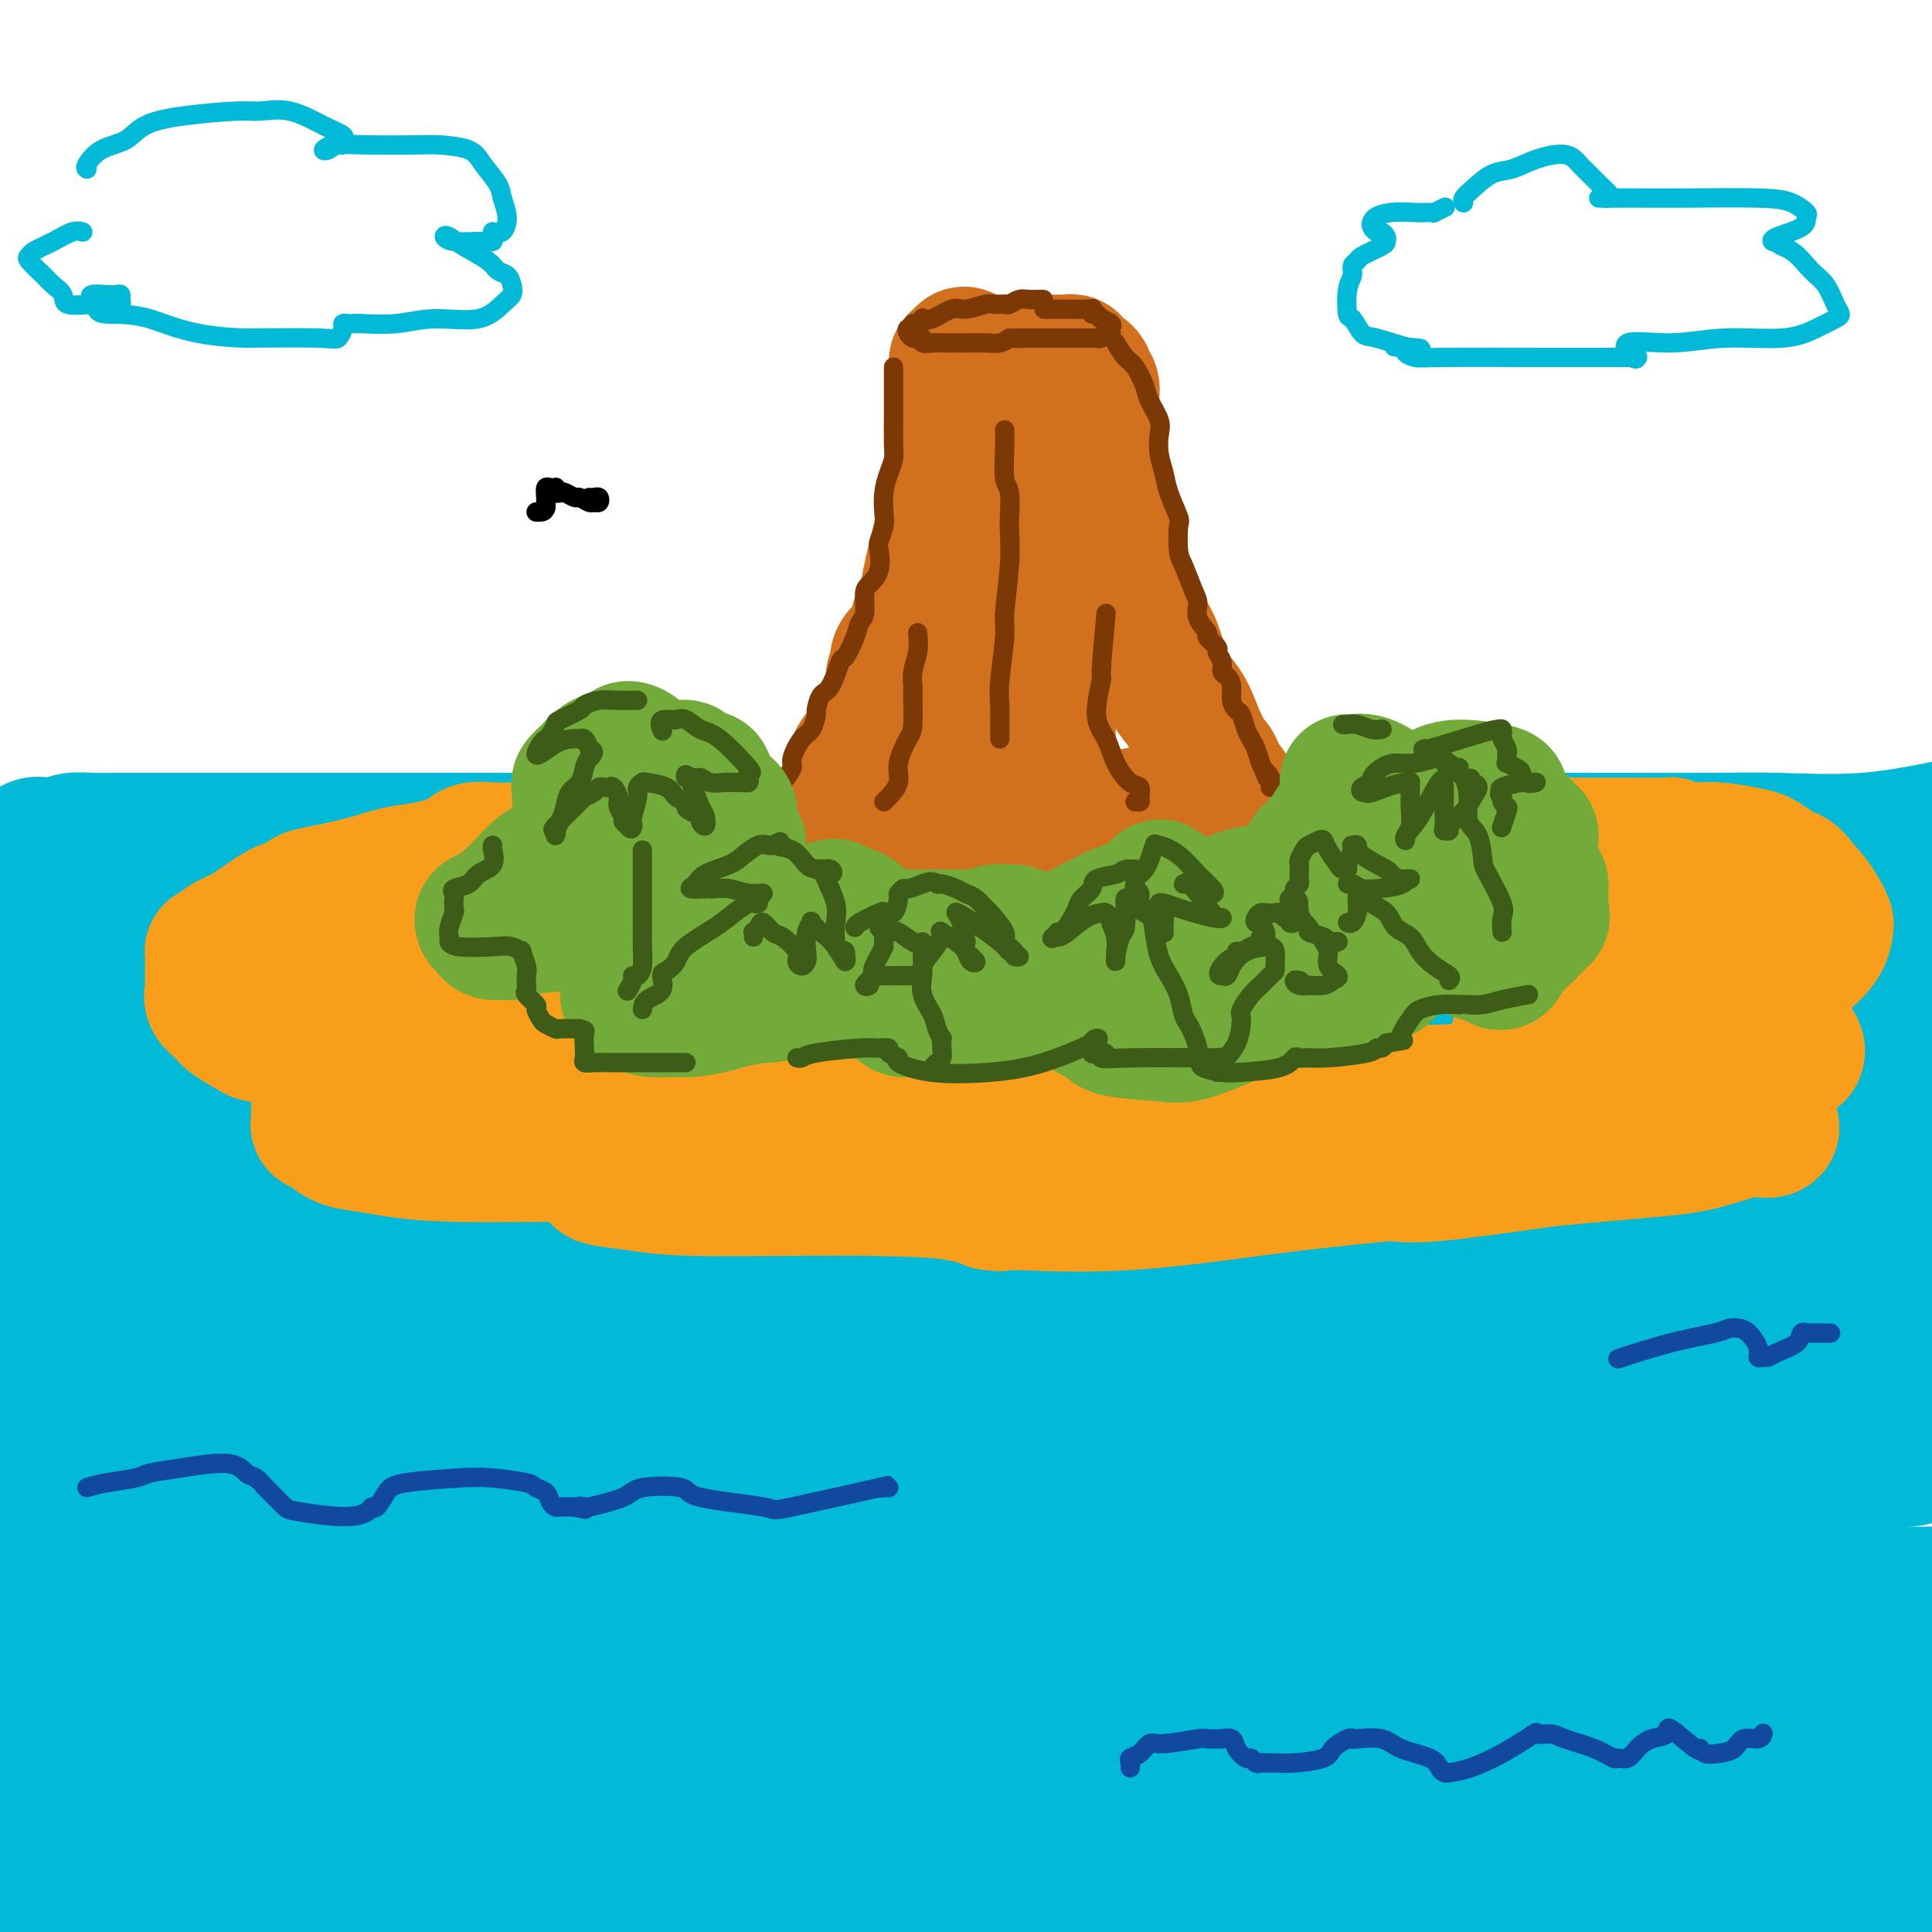 <svg viewBox='0 0 400 400' version='1.1' xmlns='http://www.w3.org/2000/svg' xmlns:xlink='http://www.w3.org/1999/xlink'><g fill='none' stroke='rgb(0,186,216)' stroke-width='28' stroke-linecap='round' stroke-linejoin='round'><path d='M4,177c1.115,-0.837 2.231,-1.674 3,-2c0.769,-0.326 1.192,-0.140 2,0c0.808,0.140 2.002,0.234 3,0c0.998,-0.234 1.799,-0.795 3,-1c1.201,-0.205 2.801,-0.055 4,0c1.199,0.055 1.999,0.015 6,0c4.001,-0.015 11.205,-0.004 17,0c5.795,0.004 10.181,0.001 18,0c7.819,-0.001 19.070,-0.000 31,0c11.930,0.000 24.540,0.000 33,0c8.460,-0.000 12.769,-0.000 21,0c8.231,0.000 20.383,0.000 28,0c7.617,-0.000 10.698,0.000 18,0c7.302,-0.000 18.825,-0.000 31,0c12.175,0.000 25.002,0.000 35,0c9.998,-0.000 17.168,-0.001 24,0c6.832,0.001 13.326,0.002 22,0c8.674,-0.002 19.529,-0.009 29,0c9.471,0.009 17.559,0.033 23,0c5.441,-0.033 8.234,-0.124 13,0c4.766,0.124 11.505,0.464 18,0c6.495,-0.464 12.748,-1.732 19,-3'/><path d='M359,177c3.695,-0.204 7.390,-0.409 0,0c-7.390,0.409 -25.865,1.430 -51,3c-25.135,1.570 -56.930,3.689 -79,5c-22.070,1.311 -34.416,1.815 -55,2c-20.584,0.185 -49.406,0.050 -66,0c-16.594,-0.050 -20.959,-0.015 -30,0c-9.041,0.015 -22.758,0.008 -31,0c-8.242,-0.008 -11.010,-0.019 -15,0c-3.990,0.019 -9.204,0.067 -13,0c-3.796,-0.067 -6.176,-0.249 -8,0c-1.824,0.249 -3.093,0.928 -5,1c-1.907,0.072 -4.454,-0.464 -7,-1'/><path d='M64,184c-6.192,0.453 -12.384,0.906 0,0c12.384,-0.906 43.343,-3.171 61,-4c17.657,-0.829 22.013,-0.222 39,0c16.987,0.222 46.605,0.060 66,0c19.395,-0.060 28.568,-0.016 52,0c23.432,0.016 61.123,0.005 89,0c27.877,-0.005 45.938,-0.002 64,0'/><path d='M346,189c11.137,0.000 22.274,0.000 0,0c-22.274,0.000 -77.960,0.000 -112,0c-34.040,0.000 -46.434,0.000 -75,0c-28.566,0.000 -73.305,0.000 -106,0c-32.695,0.000 -53.348,0.000 -74,0'/><path d='M13,193c-3.552,0.000 -7.103,0.000 0,0c7.103,-0.000 24.862,-0.001 63,0c38.138,0.001 96.655,0.004 136,0c39.345,-0.004 59.516,-0.015 84,0c24.484,0.015 53.280,0.057 68,0c14.720,-0.057 15.365,-0.211 15,0c-0.365,0.211 -1.740,0.789 -15,1c-13.260,0.211 -38.404,0.057 -56,0c-17.596,-0.057 -27.644,-0.015 -61,0c-33.356,0.015 -90.019,0.004 -132,0c-41.981,-0.004 -69.280,-0.001 -94,0c-24.720,0.001 -46.860,0.001 -69,0'/><path d='M2,194c-12.722,-0.013 -25.445,-0.026 0,0c25.445,0.026 89.057,0.089 149,0c59.943,-0.089 116.215,-0.332 152,0c35.785,0.332 51.081,1.238 64,3c12.919,1.762 23.459,4.381 34,7'/><path d='M393,206c4.107,0.000 8.215,0.000 0,0c-8.215,0.000 -28.751,0.000 -45,0c-16.249,-0.000 -28.211,0.000 -59,0c-30.789,0.000 -80.405,0.000 -131,0c-50.595,0.000 -102.170,0.000 -134,0c-31.830,0.000 -43.915,0.000 -56,0'/><path d='M48,206c-4.885,-0.059 -9.771,-0.118 0,0c9.771,0.118 34.197,0.414 63,0c28.803,-0.414 61.981,-1.536 105,0c43.019,1.536 95.878,5.732 122,8c26.122,2.268 25.507,2.608 27,3c1.493,0.392 5.094,0.837 7,1c1.906,0.163 2.117,0.044 -1,0c-3.117,-0.044 -9.562,-0.012 -16,0c-6.438,0.012 -12.870,0.003 -44,0c-31.130,-0.003 -86.958,-0.001 -129,0c-42.042,0.001 -70.298,0.000 -111,0c-40.702,-0.000 -93.851,-0.000 -147,0'/><path d='M33,219c-19.421,-0.001 -38.841,-0.002 0,0c38.841,0.002 135.944,0.006 194,0c58.056,-0.006 77.065,-0.021 93,0c15.935,0.021 28.798,0.079 35,0c6.202,-0.079 5.745,-0.295 0,1c-5.745,1.295 -16.777,4.100 -30,7c-13.223,2.900 -28.637,5.896 -61,9c-32.363,3.104 -81.675,6.315 -136,8c-54.325,1.685 -113.662,1.842 -173,2'/><path d='M71,239c-20.143,0.051 -40.286,0.102 0,0c40.286,-0.102 141.000,-0.358 183,0c42.000,0.358 25.287,1.330 20,2c-5.287,0.670 0.852,1.040 1,2c0.148,0.960 -5.695,2.511 -9,4c-3.305,1.489 -4.071,2.914 -20,6c-15.929,3.086 -47.019,7.831 -73,10c-25.981,2.169 -46.852,1.763 -85,2c-38.148,0.237 -93.574,1.119 -149,2'/><path d='M34,267c-23.565,-0.006 -47.131,-0.012 0,0c47.131,0.012 164.958,0.042 237,0c72.042,-0.042 98.298,-0.155 124,0c25.702,0.155 50.851,0.577 76,1'/><path d='M344,281c8.393,-0.226 16.786,-0.452 0,0c-16.786,0.452 -58.750,1.583 -120,2c-61.250,0.417 -141.786,0.119 -198,0c-56.214,-0.119 -88.107,-0.060 -120,0'/><path d='M159,283c-11.689,0.000 -23.378,0.000 0,0c23.378,0.000 81.822,0.000 131,0c49.178,0.000 89.089,0.000 129,0'/><path d='M392,294c4.548,-0.792 9.095,-1.583 0,0c-9.095,1.583 -31.833,5.542 -82,7c-50.167,1.458 -127.762,0.417 -188,0c-60.238,-0.417 -103.119,-0.208 -146,0'/><path d='M128,301c-26.346,0.055 -52.692,0.109 0,0c52.692,-0.109 184.423,-0.382 237,0c52.577,0.382 25.999,1.419 13,2c-12.999,0.581 -12.420,0.705 -16,2c-3.580,1.295 -11.321,3.759 -47,8c-35.679,4.241 -99.298,10.257 -147,13c-47.702,2.743 -79.486,2.212 -133,3c-53.514,0.788 -128.757,2.894 -204,5'/><path d='M17,342c-21.229,0.002 -42.457,0.005 0,0c42.457,-0.005 148.600,-0.017 214,0c65.400,0.017 90.059,0.065 102,0c11.941,-0.065 11.165,-0.241 9,0c-2.165,0.241 -5.718,0.899 -9,2c-3.282,1.101 -6.292,2.646 -39,7c-32.708,4.354 -95.114,11.518 -141,16c-45.886,4.482 -75.253,6.280 -129,7c-53.747,0.720 -131.873,0.360 -210,0'/><path d='M42,373c-14.137,-0.020 -28.273,-0.040 0,0c28.273,0.040 98.957,0.141 162,0c63.043,-0.141 118.446,-0.525 143,0c24.554,0.525 18.258,1.958 15,3c-3.258,1.042 -3.478,1.694 -7,2c-3.522,0.306 -10.346,0.268 -34,4c-23.654,3.732 -64.138,11.236 -120,14c-55.862,2.764 -127.104,0.790 -179,0c-51.896,-0.790 -84.448,-0.395 -117,0'/><path d='M196,396c-14.356,0.267 -28.711,0.533 0,0c28.711,-0.533 100.489,-1.867 160,0c59.511,1.867 106.756,6.933 154,12'/><path d='M256,386c11.244,1.978 22.489,3.956 0,0c-22.489,-3.956 -78.711,-13.844 -136,-22c-57.289,-8.156 -115.644,-14.578 -174,-21'/><path d='M8,331c-16.800,-0.022 -33.600,-0.044 0,0c33.600,0.044 117.600,0.156 193,0c75.400,-0.156 142.200,-0.578 209,-1'/><path d='M321,325c7.149,0.000 14.298,0.000 0,0c-14.298,0.000 -50.042,0.000 -111,0c-60.958,0.000 -147.131,0.000 -205,0c-57.869,0.000 -87.435,0.000 -117,0'/><path d='M21,303c-7.562,1.131 -15.123,2.262 0,0c15.123,-2.262 52.931,-7.916 76,-11c23.069,-3.084 31.401,-3.597 35,-4c3.599,-0.403 2.467,-0.696 1,-1c-1.467,-0.304 -3.270,-0.617 -9,0c-5.730,0.617 -15.389,2.166 -27,4c-11.611,1.834 -25.175,3.953 -43,6c-17.825,2.047 -39.913,4.024 -62,6'/><path d='M22,296c-1.638,-0.223 -3.277,-0.446 0,0c3.277,0.446 11.468,1.562 22,4c10.532,2.438 23.405,6.199 30,9c6.595,2.801 6.913,4.643 8,6c1.087,1.357 2.942,2.231 3,4c0.058,1.769 -1.683,4.435 -5,6c-3.317,1.565 -8.211,2.031 -17,4c-8.789,1.969 -21.473,5.442 -29,7c-7.527,1.558 -9.898,1.202 -7,2c2.898,0.798 11.065,2.750 21,4c9.935,1.250 21.636,1.798 55,2c33.364,0.202 88.390,0.058 147,0c58.610,-0.058 120.805,-0.029 183,0'/><path d='M351,351c1.020,-0.002 2.039,-0.003 0,0c-2.039,0.003 -7.138,0.011 -9,0c-1.862,-0.011 -0.487,-0.040 0,0c0.487,0.040 0.088,0.148 0,0c-0.088,-0.148 0.137,-0.551 1,0c0.863,0.551 2.365,2.055 3,3c0.635,0.945 0.402,1.331 5,2c4.598,0.669 14.028,1.620 24,2c9.972,0.380 20.486,0.190 31,0'/><path d='M328,369c2.817,-0.466 5.634,-0.932 0,0c-5.634,0.932 -19.720,3.261 -26,4c-6.280,0.739 -4.755,-0.111 -4,0c0.755,0.111 0.738,1.184 5,2c4.262,0.816 12.801,1.373 31,4c18.199,2.627 46.057,7.322 64,10c17.943,2.678 25.972,3.339 34,4'/><path d='M391,396c9.018,-0.042 18.036,-0.083 0,0c-18.036,0.083 -63.125,0.292 -94,0c-30.875,-0.292 -47.536,-1.083 -63,0c-15.464,1.083 -29.732,4.042 -44,7'/><path d='M235,398c-3.440,0.542 -6.881,1.083 0,0c6.881,-1.083 24.083,-3.792 40,-6c15.917,-2.208 30.548,-3.917 53,-7c22.452,-3.083 52.726,-7.542 83,-12'/><path d='M330,369c9.811,-0.029 19.622,-0.059 0,0c-19.622,0.059 -68.678,0.206 -94,1c-25.322,0.794 -26.911,2.233 -10,0c16.911,-2.233 52.322,-8.140 80,-12c27.678,-3.860 47.622,-5.674 73,-9c25.378,-3.326 56.189,-8.163 87,-13'/><path d='M281,269c5.110,0.244 10.219,0.489 0,0c-10.219,-0.489 -35.768,-1.710 -50,-3c-14.232,-1.290 -17.149,-2.649 -18,-3c-0.851,-0.351 0.364,0.307 0,0c-0.364,-0.307 -2.309,-1.580 5,-4c7.309,-2.420 23.870,-5.986 32,-8c8.130,-2.014 7.828,-2.475 25,-5c17.172,-2.525 51.819,-7.115 71,-9c19.181,-1.885 22.896,-1.066 27,-1c4.104,0.066 8.599,-0.619 7,-1c-1.599,-0.381 -9.290,-0.456 -16,0c-6.710,0.456 -12.439,1.443 -22,3c-9.561,1.557 -22.956,3.685 -31,5c-8.044,1.315 -10.739,1.816 -12,2c-1.261,0.184 -1.088,0.049 -1,0c0.088,-0.049 0.090,-0.013 1,0c0.910,0.013 2.729,0.004 3,0c0.271,-0.004 -1.004,-0.001 9,0c10.004,0.001 31.287,0.000 52,0c20.713,-0.000 40.857,-0.000 61,0'/><path d='M360,244c5.085,-0.005 10.169,-0.011 0,0c-10.169,0.011 -35.592,0.038 -48,0c-12.408,-0.038 -11.803,-0.143 -12,0c-0.197,0.143 -1.197,0.533 2,0c3.197,-0.533 10.592,-1.990 17,-3c6.408,-1.010 11.831,-1.574 30,-4c18.169,-2.426 49.085,-6.713 80,-11'/><path d='M376,229c3.410,0.008 6.820,0.017 0,0c-6.820,-0.017 -23.870,-0.059 -34,0c-10.130,0.059 -13.342,0.217 -12,0c1.342,-0.217 7.236,-0.811 12,-2c4.764,-1.189 8.398,-2.974 18,-6c9.602,-3.026 25.172,-7.293 35,-10c9.828,-2.707 13.914,-3.853 18,-5'/><path d='M373,237c1.671,-0.557 3.342,-1.115 0,0c-3.342,1.115 -11.698,3.901 -17,6c-5.302,2.099 -7.552,3.511 -8,4c-0.448,0.489 0.905,0.054 1,0c0.095,-0.054 -1.067,0.274 2,-1c3.067,-1.274 10.364,-4.151 16,-6c5.636,-1.849 9.610,-2.671 15,-4c5.390,-1.329 12.195,-3.164 19,-5'/><path d='M393,238c1.532,-0.370 3.064,-0.740 0,0c-3.064,0.740 -10.723,2.591 -16,4c-5.277,1.409 -8.171,2.378 -9,3c-0.829,0.622 0.407,0.899 1,1c0.593,0.101 0.544,0.027 5,0c4.456,-0.027 13.416,-0.008 21,0c7.584,0.008 13.792,0.004 20,0'/><path d='M385,261c2.768,-0.213 5.536,-0.426 0,0c-5.536,0.426 -19.376,1.493 -24,2c-4.624,0.507 -0.033,0.456 0,1c0.033,0.544 -4.491,1.685 1,0c5.491,-1.685 20.997,-6.196 33,-9c12.003,-2.804 20.501,-3.902 29,-5'/></g>
<g fill='none' stroke='rgb(249,158,27)' stroke-width='28' stroke-linecap='round' stroke-linejoin='round'><path d='M124,176c-0.378,0.000 -0.757,0.000 -3,0c-2.243,-0.000 -6.352,-0.002 -9,0c-2.648,0.002 -3.836,0.006 -5,0c-1.164,-0.006 -2.305,-0.023 -3,0c-0.695,0.023 -0.943,0.085 -2,0c-1.057,-0.085 -2.924,-0.318 -4,0c-1.076,0.318 -1.360,1.189 -3,2c-1.640,0.811 -4.637,1.564 -7,2c-2.363,0.436 -4.094,0.555 -6,1c-1.906,0.445 -3.988,1.215 -7,2c-3.012,0.785 -6.956,1.586 -9,2c-2.044,0.414 -2.189,0.443 -3,1c-0.811,0.557 -2.288,1.644 -3,2c-0.712,0.356 -0.660,-0.017 -1,0c-0.340,0.017 -1.071,0.424 -2,1c-0.929,0.576 -2.056,1.321 -3,2c-0.944,0.679 -1.707,1.292 -3,2c-1.293,0.708 -3.117,1.511 -4,2c-0.883,0.489 -0.825,0.663 -1,1c-0.175,0.337 -0.583,0.837 -1,1c-0.417,0.163 -0.844,-0.009 -1,0c-0.156,0.009 -0.042,0.201 0,1c0.042,0.799 0.012,2.206 0,3c-0.012,0.794 -0.005,0.975 0,1c0.005,0.025 0.008,-0.106 0,0c-0.008,0.106 -0.027,0.450 0,1c0.027,0.550 0.098,1.305 0,2c-0.098,0.695 -0.367,1.331 0,2c0.367,0.669 1.368,1.373 2,2c0.632,0.627 0.895,1.179 2,2c1.105,0.821 3.053,1.910 5,3'/><path d='M53,214c2.590,0.893 5.565,0.625 8,1c2.435,0.375 4.331,1.391 6,2c1.669,0.609 3.113,0.809 4,1c0.887,0.191 1.219,0.373 1,1c-0.219,0.627 -0.988,1.698 -2,3c-1.012,1.302 -2.265,2.834 -3,4c-0.735,1.166 -0.950,1.965 -1,3c-0.050,1.035 0.064,2.305 0,3c-0.064,0.695 -0.307,0.816 0,1c0.307,0.184 1.165,0.432 2,1c0.835,0.568 1.649,1.458 3,2c1.351,0.542 3.240,0.737 5,1c1.760,0.263 3.389,0.595 6,1c2.611,0.405 6.202,0.882 14,1c7.798,0.118 19.803,-0.123 25,0c5.197,0.123 3.587,0.610 3,1c-0.587,0.390 -0.151,0.682 0,1c0.151,0.318 0.017,0.663 0,1c-0.017,0.337 0.083,0.665 0,1c-0.083,0.335 -0.348,0.678 1,1c1.348,0.322 4.310,0.622 7,1c2.690,0.378 5.109,0.832 11,1c5.891,0.168 15.255,0.048 22,0c6.745,-0.048 10.873,-0.024 15,0'/><path d='M180,246c11.036,0.260 14.627,0.409 18,1c3.373,0.591 6.527,1.623 8,2c1.473,0.377 1.264,0.100 1,0c-0.264,-0.100 -0.583,-0.024 -1,0c-0.417,0.024 -0.933,-0.003 -1,0c-0.067,0.003 0.315,0.037 1,0c0.685,-0.037 1.673,-0.143 6,0c4.327,0.143 11.993,0.536 21,0c9.007,-0.536 19.356,-2.001 27,-3c7.644,-0.999 12.583,-1.534 17,-2c4.417,-0.466 8.314,-0.865 10,-1c1.686,-0.135 1.163,-0.005 1,0c-0.163,0.005 0.033,-0.114 1,0c0.967,0.114 2.705,0.461 8,0c5.295,-0.461 14.148,-1.731 23,-3'/><path d='M320,240c19.661,-1.885 25.314,-2.099 30,-3c4.686,-0.901 8.403,-2.490 11,-3c2.597,-0.510 4.072,0.060 5,0c0.928,-0.060 1.310,-0.750 0,-1c-1.310,-0.250 -4.310,-0.061 -8,0c-3.690,0.061 -8.068,-0.007 -12,0c-3.932,0.007 -7.417,0.088 -9,0c-1.583,-0.088 -1.263,-0.345 -1,-1c0.263,-0.655 0.471,-1.706 1,-2c0.529,-0.294 1.381,0.170 4,-1c2.619,-1.170 7.005,-3.975 10,-5c2.995,-1.025 4.601,-0.268 8,-1c3.399,-0.732 8.593,-2.951 11,-4c2.407,-1.049 2.027,-0.929 2,-1c-0.027,-0.071 0.300,-0.334 0,-1c-0.300,-0.666 -1.227,-1.735 -2,-2c-0.773,-0.265 -1.391,0.274 -2,0c-0.609,-0.274 -1.210,-1.360 -2,-2c-0.790,-0.640 -1.771,-0.835 -2,-2c-0.229,-1.165 0.292,-3.300 1,-5c0.708,-1.700 1.602,-2.966 3,-4c1.398,-1.034 3.301,-1.837 5,-3c1.699,-1.163 3.196,-2.685 4,-4c0.804,-1.315 0.917,-2.421 1,-3c0.083,-0.579 0.136,-0.629 0,-1c-0.136,-0.371 -0.460,-1.061 -1,-2c-0.540,-0.939 -1.297,-2.125 -2,-3c-0.703,-0.875 -1.351,-1.437 -2,-2'/><path d='M373,184c-1.218,-2.350 -2.264,-2.724 -3,-3c-0.736,-0.276 -1.162,-0.452 -2,-1c-0.838,-0.548 -2.086,-1.466 -3,-2c-0.914,-0.534 -1.492,-0.683 -3,-1c-1.508,-0.317 -3.945,-0.803 -6,-1c-2.055,-0.197 -3.728,-0.105 -5,0c-1.272,0.105 -2.143,0.224 -3,0c-0.857,-0.224 -1.699,-0.792 -2,-1c-0.301,-0.208 -0.060,-0.056 0,0c0.060,0.056 -0.061,0.015 -2,0c-1.939,-0.015 -5.696,-0.005 -8,0c-2.304,0.005 -3.154,0.006 -5,0c-1.846,-0.006 -4.686,-0.019 -6,0c-1.314,0.019 -1.100,0.071 -1,0c0.100,-0.071 0.087,-0.264 1,0c0.913,0.264 2.752,0.984 6,2c3.248,1.016 7.903,2.327 11,3c3.097,0.673 4.634,0.706 6,1c1.366,0.294 2.560,0.848 3,1c0.440,0.152 0.126,-0.100 0,0c-0.126,0.100 -0.063,0.550 0,1'/><path d='M351,183c4.251,1.490 1.878,1.216 1,1c-0.878,-0.216 -0.263,-0.372 0,0c0.263,0.372 0.173,1.272 0,2c-0.173,0.728 -0.431,1.282 -1,2c-0.569,0.718 -1.451,1.599 -1,2c0.451,0.401 2.233,0.324 3,1c0.767,0.676 0.519,2.107 0,3c-0.519,0.893 -1.309,1.248 -2,2c-0.691,0.752 -1.281,1.901 -2,3c-0.719,1.099 -1.566,2.149 -3,3c-1.434,0.851 -3.456,1.505 -7,3c-3.544,1.495 -8.611,3.832 -12,5c-3.389,1.168 -5.101,1.167 -7,2c-1.899,0.833 -3.985,2.499 -5,3c-1.015,0.501 -0.958,-0.165 0,0c0.958,0.165 2.818,1.160 5,2c2.182,0.840 4.686,1.524 6,2c1.314,0.476 1.438,0.743 2,1c0.562,0.257 1.562,0.503 2,1c0.438,0.497 0.313,1.243 -2,2c-2.313,0.757 -6.813,1.523 -11,2c-4.187,0.477 -8.061,0.664 -16,1c-7.939,0.336 -19.942,0.822 -28,1c-8.058,0.178 -12.169,0.048 -16,0c-3.831,-0.048 -7.380,-0.014 -9,0c-1.620,0.014 -1.310,0.007 -1,0'/><path d='M247,227c-12.455,0.619 -3.091,0.166 -1,0c2.091,-0.166 -3.091,-0.044 -11,0c-7.909,0.044 -18.544,0.012 -26,0c-7.456,-0.012 -11.734,-0.002 -21,0c-9.266,0.002 -23.520,-0.002 -32,0c-8.480,0.002 -11.187,0.012 -13,0c-1.813,-0.012 -2.733,-0.046 -3,0c-0.267,0.046 0.117,0.171 1,0c0.883,-0.171 2.263,-0.637 3,-1c0.737,-0.363 0.829,-0.623 -1,-1c-1.829,-0.377 -5.578,-0.872 -9,-2c-3.422,-1.128 -6.515,-2.890 -12,-4c-5.485,-1.110 -13.361,-1.568 -18,-2c-4.639,-0.432 -6.040,-0.838 -7,-1c-0.960,-0.162 -1.480,-0.081 -2,0'/><path d='M95,216c-7.765,-1.621 -2.679,-0.672 -3,0c-0.321,0.672 -6.050,1.067 -8,1c-1.950,-0.067 -0.123,-0.595 1,-1c1.123,-0.405 1.542,-0.686 3,-1c1.458,-0.314 3.957,-0.659 5,-1c1.043,-0.341 0.631,-0.677 0,-1c-0.631,-0.323 -1.481,-0.633 -3,-1c-1.519,-0.367 -3.706,-0.792 -5,-1c-1.294,-0.208 -1.696,-0.199 -2,-1c-0.304,-0.801 -0.509,-2.411 -1,-3c-0.491,-0.589 -1.267,-0.158 -2,0c-0.733,0.158 -1.422,0.042 -2,0c-0.578,-0.042 -1.044,-0.011 -1,0c0.044,0.011 0.600,0.003 1,0c0.400,-0.003 0.646,-0.001 1,0c0.354,0.001 0.815,0.000 1,0c0.185,-0.000 0.092,-0.000 0,0'/></g>
<g fill='none' stroke='rgb(210,113,29)' stroke-width='28' stroke-linecap='round' stroke-linejoin='round'><path d='M174,167c-0.192,0.019 -0.384,0.038 0,-1c0.384,-1.038 1.344,-3.131 2,-4c0.656,-0.869 1.007,-0.512 1,-1c-0.007,-0.488 -0.371,-1.819 0,-3c0.371,-1.181 1.479,-2.211 2,-3c0.521,-0.789 0.455,-1.337 1,-2c0.545,-0.663 1.700,-1.443 2,-2c0.300,-0.557 -0.255,-0.893 0,-2c0.255,-1.107 1.319,-2.985 2,-4c0.681,-1.015 0.978,-1.165 1,-2c0.022,-0.835 -0.229,-2.353 0,-3c0.229,-0.647 0.940,-0.423 1,-1c0.060,-0.577 -0.531,-1.955 0,-3c0.531,-1.045 2.184,-1.756 3,-3c0.816,-1.244 0.796,-3.020 1,-4c0.204,-0.980 0.632,-1.162 1,-2c0.368,-0.838 0.676,-2.330 1,-4c0.324,-1.670 0.664,-3.518 1,-5c0.336,-1.482 0.668,-2.598 1,-4c0.332,-1.402 0.663,-3.089 1,-4c0.337,-0.911 0.682,-1.045 1,-2c0.318,-0.955 0.611,-2.730 1,-4c0.389,-1.270 0.874,-2.034 1,-3c0.126,-0.966 -0.107,-2.133 0,-3c0.107,-0.867 0.553,-1.433 1,-2'/><path d='M199,96c1.547,-5.904 0.415,-2.163 0,-1c-0.415,1.163 -0.111,-0.250 0,-1c0.111,-0.750 0.030,-0.835 0,-1c-0.030,-0.165 -0.008,-0.410 0,-1c0.008,-0.590 0.001,-1.523 0,-2c-0.001,-0.477 0.003,-0.496 0,-1c-0.003,-0.504 -0.015,-1.492 0,-2c0.015,-0.508 0.057,-0.535 0,-1c-0.057,-0.465 -0.212,-1.367 0,-2c0.212,-0.633 0.790,-0.995 1,-1c0.210,-0.005 0.052,0.349 0,0c-0.052,-0.349 0.001,-1.402 0,-2c-0.001,-0.598 -0.057,-0.742 0,-1c0.057,-0.258 0.228,-0.630 0,-1c-0.228,-0.370 -0.855,-0.738 -1,-1c-0.145,-0.262 0.192,-0.417 0,-1c-0.192,-0.583 -0.912,-1.595 -1,-2c-0.088,-0.405 0.456,-0.202 1,0'/><path d='M199,75c0.374,-3.249 1.308,-0.870 2,0c0.692,0.870 1.141,0.233 2,0c0.859,-0.233 2.128,-0.062 3,0c0.872,0.062 1.347,0.017 2,0c0.653,-0.017 1.483,-0.004 2,0c0.517,0.004 0.720,0.001 1,0c0.280,-0.001 0.636,-0.000 1,0c0.364,0.000 0.735,0.000 1,0c0.265,-0.000 0.424,0.000 1,0c0.576,-0.000 1.570,-0.001 2,0c0.430,0.001 0.296,0.004 1,0c0.704,-0.004 2.245,-0.016 3,0c0.755,0.016 0.723,0.061 1,0c0.277,-0.061 0.861,-0.227 1,0c0.139,0.227 -0.169,0.848 0,1c0.169,0.152 0.815,-0.166 1,0c0.185,0.166 -0.090,0.817 0,1c0.090,0.183 0.546,-0.102 1,0c0.454,0.102 0.906,0.591 1,1c0.094,0.409 -0.171,0.739 0,1c0.171,0.261 0.778,0.454 1,1c0.222,0.546 0.060,1.445 0,2c-0.060,0.555 -0.016,0.765 0,1c0.016,0.235 0.005,0.496 0,1c-0.005,0.504 -0.002,1.252 0,2'/><path d='M226,86c0.460,1.631 0.110,0.707 0,1c-0.110,0.293 0.021,1.803 0,3c-0.021,1.197 -0.195,2.080 0,3c0.195,0.920 0.759,1.877 1,3c0.241,1.123 0.159,2.413 0,4c-0.159,1.587 -0.394,3.472 0,5c0.394,1.528 1.419,2.701 2,4c0.581,1.299 0.719,2.725 1,4c0.281,1.275 0.704,2.398 1,3c0.296,0.602 0.463,0.683 1,2c0.537,1.317 1.442,3.870 2,5c0.558,1.130 0.768,0.837 1,2c0.232,1.163 0.485,3.782 1,5c0.515,1.218 1.292,1.037 2,2c0.708,0.963 1.346,3.072 2,5c0.654,1.928 1.323,3.674 2,5c0.677,1.326 1.361,2.230 2,3c0.639,0.770 1.232,1.405 2,3c0.768,1.595 1.711,4.149 2,5c0.289,0.851 -0.076,0.000 0,0c0.076,-0.000 0.594,0.850 1,2c0.406,1.150 0.701,2.598 1,3c0.299,0.402 0.601,-0.242 1,0c0.399,0.242 0.895,1.371 1,2c0.105,0.629 -0.182,0.760 0,1c0.182,0.240 0.832,0.590 1,1c0.168,0.410 -0.147,0.880 0,1c0.147,0.120 0.756,-0.108 1,0c0.244,0.108 0.122,0.554 0,1'/><path d='M254,164c4.359,9.311 1.756,3.087 1,1c-0.756,-2.087 0.333,-0.037 1,1c0.667,1.037 0.910,1.063 1,1c0.090,-0.063 0.028,-0.213 0,0c-0.028,0.213 -0.020,0.789 0,1c0.020,0.211 0.053,0.058 0,0c-0.053,-0.058 -0.191,-0.022 -2,0c-1.809,0.022 -5.290,0.030 -7,0c-1.710,-0.030 -1.650,-0.099 -4,0c-2.350,0.099 -7.110,0.366 -10,1c-2.890,0.634 -3.911,1.634 -6,2c-2.089,0.366 -5.246,0.098 -7,0c-1.754,-0.098 -2.105,-0.026 -4,0c-1.895,0.026 -5.336,0.007 -7,0c-1.664,-0.007 -1.553,-0.002 -3,0c-1.447,0.002 -4.451,0.001 -8,0c-3.549,-0.001 -7.642,-0.000 -10,0c-2.358,0.000 -2.981,0.000 -4,0c-1.019,-0.000 -2.434,-0.000 -3,0c-0.566,0.000 -0.283,0.000 0,0'/><path d='M182,171c-6.978,-0.370 -1.422,-1.294 0,-2c1.422,-0.706 -1.290,-1.195 1,-4c2.290,-2.805 9.583,-7.926 13,-11c3.417,-3.074 2.957,-4.101 3,-5c0.043,-0.899 0.588,-1.671 1,-4c0.412,-2.329 0.691,-6.217 1,-8c0.309,-1.783 0.647,-1.463 1,-3c0.353,-1.537 0.722,-4.932 1,-7c0.278,-2.068 0.467,-2.808 1,-4c0.533,-1.192 1.411,-2.834 2,-4c0.589,-1.166 0.889,-1.855 1,-3c0.111,-1.145 0.033,-2.745 0,-4c-0.033,-1.255 -0.020,-2.166 0,-3c0.020,-0.834 0.048,-1.591 0,-2c-0.048,-0.409 -0.170,-0.472 0,-1c0.170,-0.528 0.634,-1.523 1,-2c0.366,-0.477 0.634,-0.437 1,-1c0.366,-0.563 0.830,-1.728 1,-2c0.170,-0.272 0.046,0.350 0,0c-0.046,-0.350 -0.013,-1.671 0,-2c0.013,-0.329 0.007,0.336 0,1'/><path d='M210,100c1.939,-6.714 1.288,1.002 1,5c-0.288,3.998 -0.213,4.279 0,6c0.213,1.721 0.564,4.883 1,7c0.436,2.117 0.957,3.189 1,5c0.043,1.811 -0.391,4.360 0,6c0.391,1.640 1.607,2.370 2,4c0.393,1.630 -0.038,4.159 0,6c0.038,1.841 0.546,2.993 1,4c0.454,1.007 0.854,1.869 1,3c0.146,1.131 0.039,2.530 0,3c-0.039,0.470 -0.011,0.012 0,0c0.011,-0.012 0.003,0.423 0,1c-0.003,0.577 -0.001,1.296 0,2c0.001,0.704 0.000,1.393 0,2c-0.000,0.607 -0.000,1.132 0,2c0.000,0.868 0.000,2.080 0,2c-0.000,-0.080 -0.000,-1.451 0,-2c0.000,-0.549 0.000,-0.274 0,0'/></g>
<g fill='none' stroke='rgb(124,56,5)' stroke-width='4' stroke-linecap='round' stroke-linejoin='round'><path d='M216,62c-0.242,-0.008 -0.484,-0.016 -1,0c-0.516,0.016 -1.308,0.057 -2,0c-0.692,-0.057 -1.286,-0.213 -2,0c-0.714,0.213 -1.549,0.793 -2,1c-0.451,0.207 -0.517,0.039 -1,0c-0.483,-0.039 -1.382,0.050 -2,0c-0.618,-0.050 -0.954,-0.237 -2,0c-1.046,0.237 -2.801,0.900 -4,1c-1.199,0.100 -1.841,-0.361 -3,0c-1.159,0.361 -2.837,1.546 -4,2c-1.163,0.454 -1.813,0.178 -2,0c-0.187,-0.178 0.090,-0.259 0,0c-0.090,0.259 -0.547,0.857 -1,1c-0.453,0.143 -0.903,-0.168 -1,0c-0.097,0.168 0.159,0.816 0,1c-0.159,0.184 -0.732,-0.095 -1,0c-0.268,0.095 -0.231,0.565 0,1c0.231,0.435 0.656,0.834 1,1c0.344,0.166 0.608,0.097 1,0c0.392,-0.097 0.912,-0.222 1,0c0.088,0.222 -0.255,0.791 0,1c0.255,0.209 1.108,0.057 2,0c0.892,-0.057 1.825,-0.018 3,0c1.175,0.018 2.593,0.015 4,0c1.407,-0.015 2.802,-0.043 4,0c1.198,0.043 2.199,0.155 3,0c0.801,-0.155 1.400,-0.578 2,-1'/><path d='M209,70c3.665,0.155 2.327,0.041 2,0c-0.327,-0.041 0.356,-0.011 1,0c0.644,0.011 1.248,0.003 2,0c0.752,-0.003 1.653,-0.001 3,0c1.347,0.001 3.139,0.000 4,0c0.861,-0.000 0.790,0.000 1,0c0.210,-0.000 0.700,-0.000 1,0c0.300,0.000 0.409,0.001 1,0c0.591,-0.001 1.664,-0.004 2,0c0.336,0.004 -0.064,0.016 0,0c0.064,-0.016 0.591,-0.060 1,0c0.409,0.060 0.700,0.224 1,0c0.300,-0.224 0.608,-0.835 1,-1c0.392,-0.165 0.866,0.114 1,0c0.134,-0.114 -0.072,-0.623 0,-1c0.072,-0.377 0.422,-0.622 0,-1c-0.422,-0.378 -1.616,-0.890 -2,-1c-0.384,-0.110 0.044,0.181 0,0c-0.044,-0.181 -0.559,-0.833 -1,-1c-0.441,-0.167 -0.809,0.151 -1,0c-0.191,-0.151 -0.206,-0.773 0,-1c0.206,-0.227 0.632,-0.061 -1,0c-1.632,0.061 -5.324,0.017 -7,0c-1.676,-0.017 -1.338,-0.009 -1,0'/><path d='M217,64c-1.500,0.000 -0.750,0.000 0,0'/><path d='M185,76c-0.000,0.780 -0.000,1.561 0,2c0.000,0.439 0.000,0.538 0,1c-0.000,0.462 -0.000,1.289 0,2c0.000,0.711 0.001,1.306 0,2c-0.001,0.694 -0.003,1.486 0,2c0.003,0.514 0.011,0.748 0,2c-0.011,1.252 -0.042,3.521 0,5c0.042,1.479 0.156,2.166 0,3c-0.156,0.834 -0.581,1.813 -1,3c-0.419,1.187 -0.831,2.581 -1,4c-0.169,1.419 -0.096,2.862 0,4c0.096,1.138 0.215,1.972 0,3c-0.215,1.028 -0.766,2.251 -1,3c-0.234,0.749 -0.153,1.023 0,2c0.153,0.977 0.377,2.656 0,4c-0.377,1.344 -1.357,2.353 -2,3c-0.643,0.647 -0.950,0.931 -1,2c-0.050,1.069 0.156,2.923 0,4c-0.156,1.077 -0.675,1.378 -1,2c-0.325,0.622 -0.458,1.565 -1,3c-0.542,1.435 -1.494,3.362 -2,4c-0.506,0.638 -0.566,-0.014 -1,1c-0.434,1.014 -1.243,3.694 -2,5c-0.757,1.306 -1.462,1.240 -2,2c-0.538,0.760 -0.909,2.347 -1,3c-0.091,0.653 0.096,0.373 0,1c-0.096,0.627 -0.476,2.163 -1,3c-0.524,0.837 -1.192,0.977 -2,2c-0.808,1.023 -1.756,2.929 -2,4c-0.244,1.071 0.216,1.306 0,2c-0.216,0.694 -1.108,1.847 -2,3'/><path d='M162,162c-3.105,7.393 -0.867,3.877 0,3c0.867,-0.877 0.362,0.886 0,2c-0.362,1.114 -0.580,1.580 -1,2c-0.420,0.420 -1.040,0.793 -1,1c0.040,0.207 0.742,0.248 1,0c0.258,-0.248 0.074,-0.785 0,-1c-0.074,-0.215 -0.037,-0.107 0,0'/><path d='M208,89c0.030,1.065 0.060,2.131 0,4c-0.060,1.869 -0.211,4.542 0,6c0.211,1.458 0.785,1.700 1,3c0.215,1.300 0.073,3.658 0,5c-0.073,1.342 -0.076,1.667 0,3c0.076,1.333 0.231,3.672 0,7c-0.231,3.328 -0.846,7.645 -1,10c-0.154,2.355 0.155,2.748 0,5c-0.155,2.252 -0.774,6.361 -1,9c-0.226,2.639 -0.061,3.807 0,5c0.061,1.193 0.016,2.411 0,3c-0.016,0.589 -0.004,0.550 0,1c0.004,0.450 0.001,1.390 0,2c-0.001,0.610 -0.000,0.888 0,1c0.000,0.112 0.000,0.056 0,0'/><path d='M229,127c-0.466,5.026 -0.933,10.051 -1,12c-0.067,1.949 0.264,0.820 0,2c-0.264,1.180 -1.125,4.668 -1,7c0.125,2.332 1.234,3.507 2,5c0.766,1.493 1.187,3.304 2,5c0.813,1.696 2.018,3.278 3,4c0.982,0.722 1.741,0.586 2,1c0.259,0.414 0.018,1.379 0,2c-0.018,0.621 0.187,0.898 0,1c-0.187,0.102 -0.768,0.029 -1,0c-0.232,-0.029 -0.116,-0.015 0,0'/><path d='M231,71c0.676,1.146 1.351,2.292 2,3c0.649,0.708 1.270,0.979 2,2c0.730,1.021 1.568,2.793 2,4c0.432,1.207 0.459,1.849 1,3c0.541,1.151 1.597,2.812 2,4c0.403,1.188 0.154,1.902 0,3c-0.154,1.098 -0.213,2.581 0,4c0.213,1.419 0.698,2.776 1,4c0.302,1.224 0.423,2.317 1,4c0.577,1.683 1.611,3.956 2,5c0.389,1.044 0.133,0.859 0,2c-0.133,1.141 -0.143,3.606 0,5c0.143,1.394 0.439,1.715 1,3c0.561,1.285 1.388,3.533 2,5c0.612,1.467 1.009,2.151 1,3c-0.009,0.849 -0.424,1.862 0,3c0.424,1.138 1.687,2.402 2,3c0.313,0.598 -0.323,0.531 0,1c0.323,0.469 1.606,1.473 2,2c0.394,0.527 -0.101,0.577 0,1c0.101,0.423 0.797,1.219 1,2c0.203,0.781 -0.086,1.547 0,2c0.086,0.453 0.548,0.592 1,1c0.452,0.408 0.895,1.086 1,2c0.105,0.914 -0.126,2.065 0,3c0.126,0.935 0.611,1.653 1,2c0.389,0.347 0.682,0.322 1,1c0.318,0.678 0.663,2.058 1,3c0.337,0.942 0.668,1.446 1,2c0.332,0.554 0.666,1.158 1,2c0.334,0.842 0.667,1.921 1,3'/><path d='M261,158c2.177,5.051 1.119,2.678 1,2c-0.119,-0.678 0.700,0.341 1,1c0.300,0.659 0.080,0.960 0,1c-0.080,0.040 -0.022,-0.182 0,0c0.022,0.182 0.006,0.766 0,1c-0.006,0.234 -0.003,0.117 0,0'/></g>
<g fill='none' stroke='rgb(115,171,58)' stroke-width='28' stroke-linecap='round' stroke-linejoin='round'><path d='M122,174c-0.310,-0.076 -0.621,-0.152 -1,0c-0.379,0.152 -0.828,0.532 -1,0c-0.172,-0.532 -0.068,-1.978 0,-4c0.068,-2.022 0.100,-4.622 0,-6c-0.100,-1.378 -0.331,-1.535 0,-2c0.331,-0.465 1.225,-1.239 2,-2c0.775,-0.761 1.430,-1.508 2,-2c0.570,-0.492 1.055,-0.728 2,-1c0.945,-0.272 2.351,-0.579 3,-1c0.649,-0.421 0.541,-0.955 1,-1c0.459,-0.045 1.485,0.401 2,1c0.515,0.599 0.520,1.352 1,2c0.480,0.648 1.436,1.191 2,2c0.564,0.809 0.738,1.885 1,3c0.262,1.115 0.614,2.269 1,3c0.386,0.731 0.807,1.041 1,1c0.193,-0.041 0.160,-0.431 0,-1c-0.160,-0.569 -0.445,-1.316 0,-2c0.445,-0.684 1.620,-1.305 2,-2c0.380,-0.695 -0.036,-1.464 0,-2c0.036,-0.536 0.525,-0.838 1,-1c0.475,-0.162 0.937,-0.184 1,0c0.063,0.184 -0.272,0.575 0,1c0.272,0.425 1.150,0.884 2,1c0.850,0.116 1.671,-0.110 2,0c0.329,0.110 0.164,0.555 0,1'/><path d='M146,162c0.724,0.356 0.036,-0.254 0,0c-0.036,0.254 0.582,1.374 1,2c0.418,0.626 0.638,0.759 1,1c0.362,0.241 0.868,0.589 1,1c0.132,0.411 -0.109,0.887 0,1c0.109,0.113 0.569,-0.135 1,0c0.431,0.135 0.832,0.652 1,1c0.168,0.348 0.103,0.528 0,1c-0.103,0.472 -0.243,1.237 0,2c0.243,0.763 0.868,1.525 1,2c0.132,0.475 -0.229,0.663 0,1c0.229,0.337 1.049,0.823 1,1c-0.049,0.177 -0.967,0.047 -2,0c-1.033,-0.047 -2.181,-0.010 -5,0c-2.819,0.010 -7.308,-0.008 -10,0c-2.692,0.008 -3.586,0.041 -5,0c-1.414,-0.041 -3.348,-0.155 -4,0c-0.652,0.155 -0.022,0.580 0,1c0.022,0.420 -0.565,0.834 -1,1c-0.435,0.166 -0.717,0.083 -1,0'/><path d='M125,177c-4.218,0.414 -1.263,-0.051 -1,0c0.263,0.051 -2.164,0.617 -4,1c-1.836,0.383 -3.079,0.582 -4,1c-0.921,0.418 -1.518,1.053 -2,1c-0.482,-0.053 -0.848,-0.796 -2,0c-1.152,0.796 -3.090,3.130 -5,5c-1.910,1.870 -3.792,3.275 -5,4c-1.208,0.725 -1.743,0.769 -2,1c-0.257,0.231 -0.238,0.650 0,1c0.238,0.350 0.693,0.630 1,1c0.307,0.370 0.465,0.828 1,1c0.535,0.172 1.448,0.057 2,0c0.552,-0.057 0.745,-0.058 1,0c0.255,0.058 0.573,0.174 1,0c0.427,-0.174 0.965,-0.638 3,-1c2.035,-0.362 5.568,-0.623 8,-1c2.432,-0.377 3.762,-0.872 5,-1c1.238,-0.128 2.383,0.110 3,0c0.617,-0.110 0.704,-0.568 1,0c0.296,0.568 0.799,2.162 1,3c0.201,0.838 0.101,0.919 0,1'/><path d='M127,194c0.251,1.314 -0.120,2.600 0,3c0.120,0.400 0.731,-0.087 1,0c0.269,0.087 0.196,0.749 0,1c-0.196,0.251 -0.514,0.091 0,0c0.514,-0.091 1.861,-0.115 4,-1c2.139,-0.885 5.070,-2.633 7,-4c1.930,-1.367 2.860,-2.352 3,-3c0.140,-0.648 -0.509,-0.958 0,-1c0.509,-0.042 2.176,0.186 3,0c0.824,-0.186 0.807,-0.784 1,-1c0.193,-0.216 0.598,-0.051 1,0c0.402,0.051 0.800,-0.014 1,0c0.200,0.014 0.201,0.107 1,0c0.799,-0.107 2.396,-0.416 3,-1c0.604,-0.584 0.213,-1.445 0,-2c-0.213,-0.555 -0.250,-0.803 0,-1c0.250,-0.197 0.786,-0.342 1,0c0.214,0.342 0.107,1.171 0,2'/><path d='M153,186c3.415,-1.746 1.452,-0.613 1,0c-0.452,0.613 0.608,0.704 1,1c0.392,0.296 0.115,0.798 1,2c0.885,1.202 2.932,3.105 4,4c1.068,0.895 1.156,0.781 1,1c-0.156,0.219 -0.557,0.769 0,1c0.557,0.231 2.073,0.141 3,0c0.927,-0.141 1.266,-0.335 2,-1c0.734,-0.665 1.864,-1.803 3,-3c1.136,-1.197 2.276,-2.454 3,-3c0.724,-0.546 1.030,-0.381 1,0c-0.030,0.381 -0.396,0.978 0,1c0.396,0.022 1.556,-0.531 3,0c1.444,0.531 3.174,2.146 4,3c0.826,0.854 0.749,0.947 1,1c0.251,0.053 0.830,0.067 1,0c0.170,-0.067 -0.071,-0.214 0,0c0.071,0.214 0.453,0.789 2,1c1.547,0.211 4.260,0.056 7,0c2.740,-0.056 5.508,-0.015 7,0c1.492,0.015 1.709,0.004 2,0c0.291,-0.004 0.654,-0.001 1,0c0.346,0.001 0.673,0.001 1,0'/><path d='M202,194c3.562,-0.226 3.469,-0.790 4,-1c0.531,-0.210 1.688,-0.067 2,0c0.312,0.067 -0.220,0.056 0,0c0.220,-0.056 1.192,-0.159 2,0c0.808,0.159 1.452,0.579 2,1c0.548,0.421 1.000,0.841 1,1c0.000,0.159 -0.452,0.056 0,0c0.452,-0.056 1.807,-0.065 3,0c1.193,0.065 2.223,0.203 5,-1c2.777,-1.203 7.300,-3.746 10,-5c2.700,-1.254 3.578,-1.219 5,-2c1.422,-0.781 3.389,-2.378 4,-3c0.611,-0.622 -0.135,-0.268 0,0c0.135,0.268 1.150,0.450 2,1c0.850,0.550 1.537,1.469 2,2c0.463,0.531 0.704,0.675 1,1c0.296,0.325 0.646,0.831 1,1c0.354,0.169 0.712,-0.001 1,0c0.288,0.001 0.504,0.172 1,0c0.496,-0.172 1.270,-0.687 2,-1c0.730,-0.313 1.414,-0.423 3,-1c1.586,-0.577 4.074,-1.622 6,-2c1.926,-0.378 3.289,-0.091 4,0c0.711,0.091 0.768,-0.014 1,0c0.232,0.014 0.638,0.147 1,0c0.362,-0.147 0.681,-0.573 1,-1'/><path d='M266,184c3.288,-0.972 1.509,-0.904 1,-1c-0.509,-0.096 0.254,-0.358 1,-1c0.746,-0.642 1.476,-1.663 2,-2c0.524,-0.337 0.843,0.011 1,0c0.157,-0.011 0.151,-0.381 0,-1c-0.151,-0.619 -0.448,-1.486 0,-2c0.448,-0.514 1.640,-0.675 2,-1c0.360,-0.325 -0.112,-0.815 0,-1c0.112,-0.185 0.807,-0.065 1,0c0.193,0.065 -0.116,0.076 0,0c0.116,-0.076 0.658,-0.238 1,-1c0.342,-0.762 0.484,-2.122 1,-3c0.516,-0.878 1.406,-1.272 2,-2c0.594,-0.728 0.891,-1.789 1,-2c0.109,-0.211 0.031,0.427 0,0c-0.031,-0.427 -0.015,-1.921 0,-3c0.015,-1.079 0.029,-1.745 0,-2c-0.029,-0.255 -0.101,-0.099 0,0c0.101,0.099 0.373,0.142 1,0c0.627,-0.142 1.608,-0.469 3,0c1.392,0.469 3.196,1.735 5,3'/><path d='M288,165c2.356,0.385 3.748,0.847 5,1c1.252,0.153 2.366,-0.002 5,0c2.634,0.002 6.788,0.160 9,0c2.212,-0.160 2.481,-0.637 3,-1c0.519,-0.363 1.288,-0.610 0,-1c-1.288,-0.390 -4.632,-0.923 -7,-1c-2.368,-0.077 -3.761,0.303 -5,1c-1.239,0.697 -2.323,1.710 -3,2c-0.677,0.290 -0.947,-0.144 -1,0c-0.053,0.144 0.112,0.865 0,1c-0.112,0.135 -0.500,-0.315 3,0c3.500,0.315 10.890,1.394 14,2c3.110,0.606 1.941,0.739 2,1c0.059,0.261 1.347,0.649 2,1c0.653,0.351 0.673,0.665 1,1c0.327,0.335 0.963,0.692 1,1c0.037,0.308 -0.524,0.569 -1,1c-0.476,0.431 -0.867,1.033 -1,2c-0.133,0.967 -0.007,2.301 0,3c0.007,0.699 -0.103,0.764 0,1c0.103,0.236 0.420,0.644 1,1c0.580,0.356 1.423,0.662 2,1c0.577,0.338 0.887,0.709 1,1c0.113,0.291 0.031,0.501 0,1c-0.031,0.499 -0.009,1.285 0,2c0.009,0.715 0.004,1.357 0,2'/><path d='M319,188c0.618,2.873 0.163,1.556 0,1c-0.163,-0.556 -0.033,-0.352 0,0c0.033,0.352 -0.032,0.852 -1,2c-0.968,1.148 -2.840,2.945 -4,4c-1.160,1.055 -1.608,1.369 -2,2c-0.392,0.631 -0.726,1.581 -1,2c-0.274,0.419 -0.486,0.309 -1,0c-0.514,-0.309 -1.331,-0.815 -2,-1c-0.669,-0.185 -1.191,-0.048 -3,-1c-1.809,-0.952 -4.904,-2.994 -7,-4c-2.096,-1.006 -3.192,-0.977 -4,-1c-0.808,-0.023 -1.326,-0.097 -2,0c-0.674,0.097 -1.502,0.367 -2,0c-0.498,-0.367 -0.666,-1.370 -1,-2c-0.334,-0.630 -0.836,-0.887 -1,-1c-0.164,-0.113 0.009,-0.084 0,0c-0.009,0.084 -0.199,0.222 -1,0c-0.801,-0.222 -2.212,-0.803 -3,0c-0.788,0.803 -0.954,2.989 -1,4c-0.046,1.011 0.029,0.848 0,1c-0.029,0.152 -0.162,0.618 0,1c0.162,0.382 0.618,0.681 1,1c0.382,0.319 0.691,0.660 1,1'/><path d='M285,197c0.770,2.099 2.194,3.347 2,4c-0.194,0.653 -2.008,0.712 -3,1c-0.992,0.288 -1.164,0.805 -2,1c-0.836,0.195 -2.335,0.066 -4,0c-1.665,-0.066 -3.495,-0.071 -5,0c-1.505,0.071 -2.685,0.217 -3,0c-0.315,-0.217 0.236,-0.797 0,-1c-0.236,-0.203 -1.260,-0.030 -2,0c-0.740,0.030 -1.195,-0.084 -2,0c-0.805,0.084 -1.959,0.366 -4,1c-2.041,0.634 -4.968,1.620 -6,2c-1.032,0.380 -0.168,0.154 -1,0c-0.832,-0.154 -3.358,-0.237 -5,0c-1.642,0.237 -2.398,0.795 -6,1c-3.602,0.205 -10.049,0.057 -14,0c-3.951,-0.057 -5.406,-0.022 -8,0c-2.594,0.022 -6.329,0.031 -8,0c-1.671,-0.031 -1.279,-0.102 -1,0c0.279,0.102 0.446,0.378 -1,0c-1.446,-0.378 -4.505,-1.409 -8,-2c-3.495,-0.591 -7.427,-0.740 -13,-1c-5.573,-0.260 -12.786,-0.630 -20,-1'/><path d='M171,202c-12.091,-0.745 -5.818,-0.606 -5,0c0.818,0.606 -3.820,1.680 -6,2c-2.180,0.320 -1.903,-0.113 -2,0c-0.097,0.113 -0.569,0.772 -1,1c-0.431,0.228 -0.823,0.025 -1,0c-0.177,-0.025 -0.139,0.129 -1,0c-0.861,-0.129 -2.619,-0.539 -4,-1c-1.381,-0.461 -2.384,-0.973 -6,-2c-3.616,-1.027 -9.844,-2.570 -12,-3c-2.156,-0.430 -0.238,0.253 0,1c0.238,0.747 -1.202,1.557 -2,2c-0.798,0.443 -0.953,0.517 -1,1c-0.047,0.483 0.015,1.373 0,2c-0.015,0.627 -0.106,0.991 0,1c0.106,0.009 0.410,-0.338 1,0c0.590,0.338 1.467,1.360 2,2c0.533,0.640 0.724,0.897 2,1c1.276,0.103 3.638,0.051 6,0'/><path d='M141,209c3.850,0.215 7.975,-1.249 11,-2c3.025,-0.751 4.951,-0.791 7,-1c2.049,-0.209 4.221,-0.589 5,-1c0.779,-0.411 0.166,-0.854 0,-1c-0.166,-0.146 0.116,0.006 1,0c0.884,-0.006 2.369,-0.170 4,0c1.631,0.170 3.408,0.672 6,1c2.592,0.328 6.001,0.480 8,1c1.999,0.520 2.590,1.408 3,2c0.410,0.592 0.639,0.888 1,1c0.361,0.112 0.852,0.040 1,0c0.148,-0.040 -0.049,-0.049 1,0c1.049,0.049 3.342,0.156 6,0c2.658,-0.156 5.682,-0.576 10,-1c4.318,-0.424 9.932,-0.853 13,-1c3.068,-0.147 3.590,-0.013 4,0c0.410,0.013 0.708,-0.095 1,0c0.292,0.095 0.577,0.393 1,1c0.423,0.607 0.983,1.524 2,2c1.017,0.476 2.491,0.510 3,1c0.509,0.490 0.053,1.435 2,2c1.947,0.565 6.297,0.750 9,1c2.703,0.250 3.760,0.564 6,0c2.240,-0.564 5.662,-2.007 8,-3c2.338,-0.993 3.591,-1.537 4,-2c0.409,-0.463 -0.026,-0.847 0,-1c0.026,-0.153 0.513,-0.077 1,0'/><path d='M259,208c2.210,-1.170 1.233,-1.095 3,-1c1.767,0.095 6.276,0.210 9,0c2.724,-0.210 3.661,-0.746 4,-1c0.339,-0.254 0.079,-0.225 0,0c-0.079,0.225 0.024,0.645 1,0c0.976,-0.645 2.826,-2.354 4,-3c1.174,-0.646 1.674,-0.229 3,-1c1.326,-0.771 3.480,-2.731 5,-4c1.520,-1.269 2.407,-1.846 3,-2c0.593,-0.154 0.891,0.116 1,0c0.109,-0.116 0.029,-0.619 0,-1c-0.029,-0.381 -0.008,-0.641 0,-1c0.008,-0.359 0.002,-0.817 0,-1c-0.002,-0.183 -0.001,-0.092 0,0'/></g>
<g fill='none' stroke='rgb(61,92,24)' stroke-width='4' stroke-linecap='round' stroke-linejoin='round'><path d='M132,145c-0.180,-0.007 -0.360,-0.014 -1,0c-0.640,0.014 -1.741,0.049 -3,0c-1.259,-0.049 -2.676,-0.183 -4,0c-1.324,0.183 -2.554,0.683 -3,1c-0.446,0.317 -0.109,0.452 -1,1c-0.891,0.548 -3.012,1.508 -4,2c-0.988,0.492 -0.843,0.517 -1,1c-0.157,0.483 -0.615,1.423 -1,2c-0.385,0.577 -0.697,0.789 -1,1c-0.303,0.211 -0.598,0.421 -1,1c-0.402,0.579 -0.913,1.528 -1,2c-0.087,0.472 0.249,0.467 1,0c0.751,-0.467 1.917,-1.394 3,-2c1.083,-0.606 2.083,-0.889 3,-1c0.917,-0.111 1.751,-0.050 2,0c0.249,0.050 -0.087,0.091 0,0c0.087,-0.091 0.596,-0.312 1,0c0.404,0.312 0.702,1.156 1,2'/><path d='M122,155c1.599,0.529 0.597,1.352 0,2c-0.597,0.648 -0.790,1.122 -1,2c-0.210,0.878 -0.438,2.161 -1,3c-0.562,0.839 -1.457,1.235 -2,2c-0.543,0.765 -0.733,1.900 -1,3c-0.267,1.100 -0.612,2.166 -1,3c-0.388,0.834 -0.818,1.435 -1,2c-0.182,0.565 -0.117,1.094 0,1c0.117,-0.094 0.287,-0.813 0,-1c-0.287,-0.187 -1.030,0.156 0,-1c1.030,-1.156 3.834,-3.813 5,-5c1.166,-1.187 0.694,-0.906 1,-1c0.306,-0.094 1.391,-0.563 2,-1c0.609,-0.437 0.742,-0.843 1,-1c0.258,-0.157 0.643,-0.064 1,0c0.357,0.064 0.688,0.101 1,0c0.312,-0.101 0.605,-0.339 1,0c0.395,0.339 0.893,1.257 1,2c0.107,0.743 -0.178,1.313 0,2c0.178,0.687 0.817,1.493 1,2c0.183,0.507 -0.091,0.716 0,1c0.091,0.284 0.545,0.642 1,1'/><path d='M130,171c0.841,1.220 0.942,0.272 1,0c0.058,-0.272 0.072,0.134 0,0c-0.072,-0.134 -0.229,-0.807 0,-2c0.229,-1.193 0.846,-2.906 1,-4c0.154,-1.094 -0.153,-1.568 0,-2c0.153,-0.432 0.767,-0.820 1,-1c0.233,-0.180 0.086,-0.150 1,0c0.914,0.150 2.887,0.421 4,1c1.113,0.579 1.364,1.465 2,2c0.636,0.535 1.658,0.720 2,1c0.342,0.280 0.004,0.655 0,1c-0.004,0.345 0.325,0.660 1,1c0.675,0.340 1.696,0.705 2,1c0.304,0.295 -0.107,0.520 0,1c0.107,0.480 0.733,1.214 1,1c0.267,-0.214 0.175,-1.377 0,-2c-0.175,-0.623 -0.432,-0.706 -1,-2c-0.568,-1.294 -1.448,-3.798 -2,-5c-0.552,-1.202 -0.776,-1.101 -1,-1'/><path d='M142,161c-0.337,-1.221 0.319,-0.275 1,0c0.681,0.275 1.387,-0.122 2,0c0.613,0.122 1.134,0.765 2,1c0.866,0.235 2.078,0.064 3,0c0.922,-0.064 1.554,-0.020 2,0c0.446,0.020 0.707,0.015 1,0c0.293,-0.015 0.620,-0.041 1,0c0.380,0.041 0.815,0.147 1,0c0.185,-0.147 0.122,-0.549 0,-1c-0.122,-0.451 -0.301,-0.951 0,-1c0.301,-0.049 1.083,0.355 0,-1c-1.083,-1.355 -4.030,-4.468 -6,-6c-1.970,-1.532 -2.961,-1.482 -4,-2c-1.039,-0.518 -2.124,-1.603 -3,-2c-0.876,-0.397 -1.544,-0.107 -2,0c-0.456,0.107 -0.702,0.031 -1,0c-0.298,-0.031 -0.649,-0.015 -1,0'/><path d='M138,149c-1.933,-0.178 -1.267,1.378 -1,2c0.267,0.622 0.133,0.311 0,0'/><path d='M133,176c0.000,1.307 0.000,2.614 0,4c-0.000,1.386 -0.000,2.852 0,4c0.000,1.148 0.001,1.977 0,3c-0.001,1.023 -0.003,2.240 0,3c0.003,0.760 0.011,1.065 0,2c-0.011,0.935 -0.040,2.501 0,4c0.040,1.499 0.151,2.931 0,4c-0.151,1.069 -0.562,1.775 -1,2c-0.438,0.225 -0.901,-0.033 -1,0c-0.099,0.033 0.166,0.355 0,1c-0.166,0.645 -0.762,1.613 -1,2c-0.238,0.387 -0.119,0.194 0,0'/><path d='M133,209c0.079,-0.705 0.158,-1.410 1,-2c0.842,-0.590 2.449,-1.066 3,-2c0.551,-0.934 0.048,-2.326 0,-3c-0.048,-0.674 0.360,-0.631 1,-1c0.640,-0.369 1.513,-1.150 2,-2c0.487,-0.850 0.588,-1.769 2,-3c1.412,-1.231 4.134,-2.774 6,-4c1.866,-1.226 2.877,-2.135 4,-3c1.123,-0.865 2.358,-1.686 3,-2c0.642,-0.314 0.691,-0.123 1,0c0.309,0.123 0.879,0.176 1,0c0.121,-0.176 -0.205,-0.583 0,-1c0.205,-0.417 0.942,-0.844 1,-1c0.058,-0.156 -0.561,-0.042 -1,0c-0.439,0.042 -0.697,0.012 -1,0c-0.303,-0.012 -0.652,-0.006 -1,0'/><path d='M155,185c-1.204,-0.226 -2.713,-0.792 -4,-1c-1.287,-0.208 -2.352,-0.058 -3,0c-0.648,0.058 -0.878,0.024 -1,0c-0.122,-0.024 -0.135,-0.037 -1,0c-0.865,0.037 -2.581,0.124 -3,0c-0.419,-0.124 0.457,-0.457 1,-1c0.543,-0.543 0.751,-1.294 2,-2c1.249,-0.706 3.540,-1.366 5,-2c1.460,-0.634 2.090,-1.242 3,-2c0.910,-0.758 2.100,-1.667 3,-2c0.900,-0.333 1.509,-0.089 2,0c0.491,0.089 0.863,0.024 1,0c0.137,-0.024 0.039,-0.007 0,0c-0.039,0.007 -0.020,0.003 0,0'/><path d='M160,175c2.718,-1.407 1.012,-0.425 1,0c-0.012,0.425 1.669,0.292 3,1c1.331,0.708 2.312,2.256 3,3c0.688,0.744 1.084,0.683 2,1c0.916,0.317 2.354,1.012 3,1c0.646,-0.012 0.501,-0.732 0,-1c-0.501,-0.268 -1.356,-0.084 -2,0c-0.644,0.084 -1.076,0.069 -1,0c0.076,-0.069 0.661,-0.191 1,0c0.339,0.191 0.433,0.697 1,2c0.567,1.303 1.606,3.405 2,5c0.394,1.595 0.144,2.684 0,4c-0.144,1.316 -0.182,2.858 0,4c0.182,1.142 0.585,1.883 1,2c0.415,0.117 0.843,-0.392 1,0c0.157,0.392 0.045,1.683 0,2c-0.045,0.317 -0.022,-0.342 0,-1'/><path d='M175,198c0.624,2.482 -0.817,-0.312 -2,-2c-1.183,-1.688 -2.107,-2.271 -3,-3c-0.893,-0.729 -1.755,-1.604 -2,-2c-0.245,-0.396 0.128,-0.312 0,0c-0.128,0.312 -0.757,0.852 -1,2c-0.243,1.148 -0.101,2.906 0,4c0.101,1.094 0.161,1.526 0,2c-0.161,0.474 -0.542,0.991 -1,1c-0.458,0.009 -0.991,-0.489 -1,-1c-0.009,-0.511 0.506,-1.034 0,-2c-0.506,-0.966 -2.034,-2.374 -3,-3c-0.966,-0.626 -1.369,-0.470 -2,-1c-0.631,-0.530 -1.490,-1.746 -2,-2c-0.510,-0.254 -0.673,0.454 -1,1c-0.327,0.546 -0.820,0.930 -1,1c-0.180,0.070 -0.049,-0.173 0,0c0.049,0.173 0.014,0.764 0,1c-0.014,0.236 -0.007,0.118 0,0'/><path d='M248,219c0.090,-0.557 0.179,-1.114 0,-2c-0.179,-0.886 -0.628,-2.102 -1,-3c-0.372,-0.898 -0.667,-1.477 -1,-2c-0.333,-0.523 -0.706,-0.989 -1,-2c-0.294,-1.011 -0.511,-2.568 -1,-4c-0.489,-1.432 -1.249,-2.740 -2,-4c-0.751,-1.260 -1.493,-2.474 -2,-4c-0.507,-1.526 -0.781,-3.364 -1,-5c-0.219,-1.636 -0.384,-3.068 -1,-4c-0.616,-0.932 -1.682,-1.363 -2,-2c-0.318,-0.637 0.111,-1.480 0,-2c-0.111,-0.520 -0.762,-0.718 -1,-1c-0.238,-0.282 -0.062,-0.650 0,-1c0.062,-0.350 0.010,-0.683 0,-1c-0.010,-0.317 0.022,-0.618 0,-1c-0.022,-0.382 -0.097,-0.846 0,-1c0.097,-0.154 0.368,0.003 0,0c-0.368,-0.003 -1.373,-0.167 -2,0c-0.627,0.167 -0.875,0.664 -2,1c-1.125,0.336 -3.126,0.511 -4,1c-0.874,0.489 -0.619,1.291 -1,2c-0.381,0.709 -1.398,1.325 -2,2c-0.602,0.675 -0.790,1.408 -1,2c-0.210,0.592 -0.441,1.044 -1,2c-0.559,0.956 -1.445,2.416 -2,3c-0.555,0.584 -0.777,0.292 -1,0'/><path d='M219,193c-1.506,1.924 -1.272,1.234 -1,1c0.272,-0.234 0.583,-0.011 1,0c0.417,0.011 0.939,-0.190 2,-1c1.061,-0.810 2.662,-2.230 4,-3c1.338,-0.770 2.415,-0.892 3,-1c0.585,-0.108 0.679,-0.204 1,0c0.321,0.204 0.871,0.709 1,1c0.129,0.291 -0.161,0.369 0,1c0.161,0.631 0.775,1.815 1,3c0.225,1.185 0.063,2.370 0,3c-0.063,0.630 -0.027,0.704 0,1c0.027,0.296 0.046,0.812 0,1c-0.046,0.188 -0.157,0.047 0,-1c0.157,-1.047 0.581,-2.999 1,-4c0.419,-1.001 0.834,-1.052 1,-2c0.166,-0.948 0.083,-2.794 0,-4c-0.083,-1.206 -0.167,-1.773 0,-2c0.167,-0.227 0.583,-0.113 1,0'/><path d='M234,186c0.614,-1.573 0.648,-0.005 1,1c0.352,1.005 1.023,1.448 2,2c0.977,0.552 2.262,1.215 3,2c0.738,0.785 0.931,1.692 1,2c0.069,0.308 0.014,0.016 0,0c-0.014,-0.016 0.013,0.244 0,0c-0.013,-0.244 -0.065,-0.992 0,-2c0.065,-1.008 0.248,-2.277 0,-3c-0.248,-0.723 -0.927,-0.901 -1,-1c-0.073,-0.099 0.460,-0.117 1,0c0.540,0.117 1.086,0.371 3,1c1.914,0.629 5.197,1.634 7,2c1.803,0.366 2.127,0.094 2,0c-0.127,-0.094 -0.704,-0.011 -1,0c-0.296,0.011 -0.311,-0.049 -1,-1c-0.689,-0.951 -2.051,-2.791 -3,-4c-0.949,-1.209 -1.486,-1.787 -2,-2c-0.514,-0.213 -1.004,-0.061 -1,0c0.004,0.061 0.502,0.030 1,0'/><path d='M246,183c-0.351,-1.125 1.271,-0.439 2,0c0.729,0.439 0.566,0.630 1,1c0.434,0.370 1.465,0.918 2,1c0.535,0.082 0.574,-0.303 0,-1c-0.574,-0.697 -1.761,-1.706 -3,-3c-1.239,-1.294 -2.531,-2.873 -4,-4c-1.469,-1.127 -3.114,-1.802 -4,-2c-0.886,-0.198 -1.012,0.080 -1,0c0.012,-0.080 0.161,-0.519 0,0c-0.161,0.519 -0.631,1.995 -1,3c-0.369,1.005 -0.638,1.540 -1,2c-0.362,0.460 -0.818,0.846 -1,1c-0.182,0.154 -0.091,0.077 0,0'/><path d='M252,222c0.117,-0.533 0.233,-1.067 1,-2c0.767,-0.933 2.183,-2.266 3,-4c0.817,-1.734 1.034,-3.869 1,-5c-0.034,-1.131 -0.321,-1.259 0,-2c0.321,-0.741 1.249,-2.094 2,-3c0.751,-0.906 1.326,-1.363 2,-2c0.674,-0.637 1.446,-1.453 2,-2c0.554,-0.547 0.890,-0.826 1,-1c0.110,-0.174 -0.006,-0.243 0,-1c0.006,-0.757 0.133,-2.202 0,-3c-0.133,-0.798 -0.526,-0.951 -1,-1c-0.474,-0.049 -1.030,0.005 -1,0c0.030,-0.005 0.645,-0.068 0,0c-0.645,0.068 -2.551,0.267 -4,1c-1.449,0.733 -2.441,2.000 -3,3c-0.559,1.000 -0.686,1.732 -1,2c-0.314,0.268 -0.815,0.072 -1,0c-0.185,-0.072 -0.053,-0.021 0,0c0.053,0.021 0.026,0.010 0,0'/><path d='M253,202c-1.599,0.137 -0.097,-2.019 1,-3c1.097,-0.981 1.790,-0.787 2,-1c0.210,-0.213 -0.064,-0.832 0,-1c0.064,-0.168 0.466,0.114 1,0c0.534,-0.114 1.201,-0.623 2,-1c0.799,-0.377 1.732,-0.621 2,-1c0.268,-0.379 -0.127,-0.894 0,-1c0.127,-0.106 0.777,0.197 1,0c0.223,-0.197 0.021,-0.893 0,-1c-0.021,-0.107 0.141,0.374 0,0c-0.141,-0.374 -0.586,-1.603 -1,-2c-0.414,-0.397 -0.798,0.037 -1,0c-0.202,-0.037 -0.223,-0.547 0,-1c0.223,-0.453 0.689,-0.849 1,-1c0.311,-0.151 0.465,-0.055 1,0c0.535,0.055 1.449,0.071 2,0c0.551,-0.071 0.739,-0.228 1,0c0.261,0.228 0.595,0.843 1,1c0.405,0.157 0.880,-0.142 1,0c0.120,0.142 -0.114,0.725 0,1c0.114,0.275 0.577,0.241 1,0c0.423,-0.241 0.807,-0.689 1,-1c0.193,-0.311 0.196,-0.485 0,-1c-0.196,-0.515 -0.591,-1.369 -1,-2c-0.409,-0.631 -0.831,-1.037 -1,-1c-0.169,0.037 -0.084,0.519 0,1'/><path d='M267,187c2.485,-2.037 1.699,0.372 2,2c0.301,1.628 1.691,2.475 2,3c0.309,0.525 -0.462,0.729 0,1c0.462,0.271 2.156,0.610 3,1c0.844,0.390 0.839,0.832 1,1c0.161,0.168 0.487,0.061 1,0c0.513,-0.061 1.214,-0.078 1,0c-0.214,0.078 -1.342,0.251 -2,0c-0.658,-0.251 -0.848,-0.926 -1,-1c-0.152,-0.074 -0.268,0.452 0,1c0.268,0.548 0.919,1.117 1,2c0.081,0.883 -0.407,2.079 0,3c0.407,0.921 1.708,1.567 2,2c0.292,0.433 -0.425,0.653 -1,1c-0.575,0.347 -1.006,0.821 -2,1c-0.994,0.179 -2.550,0.062 -3,0c-0.450,-0.062 0.205,-0.069 0,0c-0.205,0.069 -1.272,0.214 -2,0c-0.728,-0.214 -1.119,-0.788 -1,-1c0.119,-0.212 0.748,-0.060 1,0c0.252,0.060 0.126,0.030 0,0'/><path d='M311,193c-0.084,-1.096 -0.168,-2.191 0,-3c0.168,-0.809 0.587,-1.330 0,-3c-0.587,-1.670 -2.181,-4.487 -3,-6c-0.819,-1.513 -0.863,-1.722 -1,-3c-0.137,-1.278 -0.366,-3.623 -1,-5c-0.634,-1.377 -1.673,-1.784 -2,-3c-0.327,-1.216 0.057,-3.240 0,-5c-0.057,-1.760 -0.554,-3.255 -1,-4c-0.446,-0.745 -0.840,-0.740 -1,-1c-0.160,-0.260 -0.085,-0.787 0,-1c0.085,-0.213 0.182,-0.114 0,0c-0.182,0.114 -0.641,0.241 -1,0c-0.359,-0.241 -0.619,-0.850 -1,-1c-0.381,-0.150 -0.884,0.160 -1,0c-0.116,-0.160 0.156,-0.790 0,-1c-0.156,-0.210 -0.741,-0.002 -1,0c-0.259,0.002 -0.193,-0.203 -1,0c-0.807,0.203 -2.487,0.814 -4,1c-1.513,0.186 -2.858,-0.052 -4,0c-1.142,0.052 -2.083,0.396 -3,1c-0.917,0.604 -1.812,1.468 -2,2c-0.188,0.532 0.331,0.730 0,1c-0.331,0.270 -1.512,0.611 -2,1c-0.488,0.389 -0.282,0.825 0,1c0.282,0.175 0.641,0.087 1,0'/><path d='M283,164c-0.249,0.764 2.130,-0.326 4,-1c1.870,-0.674 3.233,-0.933 4,-1c0.767,-0.067 0.939,0.058 1,0c0.061,-0.058 0.013,-0.300 0,0c-0.013,0.300 0.011,1.142 0,2c-0.011,0.858 -0.058,1.731 0,3c0.058,1.269 0.219,2.935 0,4c-0.219,1.065 -0.819,1.531 -1,2c-0.181,0.469 0.057,0.943 0,1c-0.057,0.057 -0.408,-0.303 0,-1c0.408,-0.697 1.574,-1.732 3,-4c1.426,-2.268 3.113,-5.771 4,-7c0.887,-1.229 0.974,-0.185 1,1c0.026,1.185 -0.010,2.512 0,4c0.010,1.488 0.065,3.136 0,4c-0.065,0.864 -0.249,0.944 0,1c0.249,0.056 0.933,0.089 1,0c0.067,-0.089 -0.482,-0.301 0,-1c0.482,-0.699 1.997,-1.886 3,-3c1.003,-1.114 1.496,-2.154 2,-3c0.504,-0.846 1.020,-1.497 1,-2c-0.020,-0.503 -0.577,-0.858 -1,-1c-0.423,-0.142 -0.711,-0.071 -1,0'/><path d='M304,162c0.833,-1.500 0.417,-0.750 0,0'/><path d='M295,156c0.160,-0.506 0.320,-1.012 0,-1c-0.320,0.012 -1.119,0.542 1,0c2.119,-0.542 7.155,-2.157 10,-3c2.845,-0.843 3.498,-0.913 4,-1c0.502,-0.087 0.852,-0.192 1,0c0.148,0.192 0.092,0.681 0,1c-0.092,0.319 -0.220,0.468 0,1c0.220,0.532 0.789,1.448 1,2c0.211,0.552 0.063,0.740 0,1c-0.063,0.260 -0.042,0.593 0,1c0.042,0.407 0.104,0.887 0,1c-0.104,0.113 -0.373,-0.142 0,0c0.373,0.142 1.390,0.679 2,1c0.610,0.321 0.815,0.425 1,1c0.185,0.575 0.350,1.621 1,2c0.650,0.379 1.785,0.090 2,0c0.215,-0.090 -0.489,0.017 -1,0c-0.511,-0.017 -0.830,-0.158 -2,0c-1.170,0.158 -3.191,0.617 -4,1c-0.809,0.383 -0.404,0.692 0,1'/><path d='M311,164c-1.068,0.491 -0.237,0.717 0,1c0.237,0.283 -0.119,0.623 0,1c0.119,0.377 0.712,0.792 1,1c0.288,0.208 0.270,0.210 0,1c-0.270,0.790 -0.791,2.369 -1,3c-0.209,0.631 -0.104,0.316 0,0'/><path d='M300,203c0.259,-0.266 0.518,-0.531 0,-1c-0.518,-0.469 -1.814,-1.140 -3,-2c-1.186,-0.860 -2.262,-1.907 -3,-3c-0.738,-1.093 -1.137,-2.232 -2,-3c-0.863,-0.768 -2.189,-1.166 -3,-2c-0.811,-0.834 -1.107,-2.104 -2,-3c-0.893,-0.896 -2.383,-1.417 -3,-2c-0.617,-0.583 -0.361,-1.228 -1,-2c-0.639,-0.772 -2.172,-1.669 -3,-2c-0.828,-0.331 -0.951,-0.094 -1,0c-0.049,0.094 -0.025,0.047 0,0'/><path d='M268,184c0.422,-0.363 0.844,-0.726 1,-1c0.156,-0.274 0.045,-0.458 0,-1c-0.045,-0.542 -0.024,-1.440 0,-2c0.024,-0.560 0.052,-0.780 0,-1c-0.052,-0.220 -0.182,-0.438 0,-1c0.182,-0.562 0.678,-1.466 1,-2c0.322,-0.534 0.471,-0.697 1,-1c0.529,-0.303 1.437,-0.747 2,-1c0.563,-0.253 0.782,-0.316 1,0c0.218,0.316 0.436,1.012 1,2c0.564,0.988 1.475,2.269 2,3c0.525,0.731 0.663,0.914 1,1c0.337,0.086 0.874,0.076 1,0c0.126,-0.076 -0.158,-0.218 0,-1c0.158,-0.782 0.759,-2.205 1,-3c0.241,-0.795 0.121,-0.963 0,-1c-0.121,-0.037 -0.244,0.056 0,0c0.244,-0.056 0.855,-0.260 1,0c0.145,0.260 -0.177,0.984 1,2c1.177,1.016 3.854,2.325 5,3c1.146,0.675 0.761,0.717 1,1c0.239,0.283 1.103,0.807 2,1c0.897,0.193 1.828,0.055 2,0c0.172,-0.055 -0.414,-0.028 -1,0'/><path d='M291,182c0.508,1.379 -3.720,1.826 -6,2c-2.280,0.174 -2.610,0.077 -3,0c-0.390,-0.077 -0.839,-0.132 -1,0c-0.161,0.132 -0.033,0.452 0,1c0.033,0.548 -0.030,1.324 0,2c0.030,0.676 0.152,1.253 0,2c-0.152,0.747 -0.579,1.663 -1,2c-0.421,0.337 -0.834,0.096 -1,0c-0.166,-0.096 -0.083,-0.048 0,0'/><path d='M193,221c0.310,-0.353 0.620,-0.706 1,-1c0.380,-0.294 0.831,-0.529 1,-1c0.169,-0.471 0.058,-1.178 0,-2c-0.058,-0.822 -0.061,-1.759 0,-2c0.061,-0.241 0.188,0.214 0,0c-0.188,-0.214 -0.691,-1.096 -1,-2c-0.309,-0.904 -0.422,-1.829 -1,-3c-0.578,-1.171 -1.619,-2.590 -2,-4c-0.381,-1.410 -0.102,-2.813 0,-4c0.102,-1.187 0.027,-2.158 0,-3c-0.027,-0.842 -0.008,-1.556 0,-2c0.008,-0.444 0.003,-0.620 0,-1c-0.003,-0.380 -0.006,-0.965 0,-1c0.006,-0.035 0.020,0.481 0,1c-0.020,0.519 -0.074,1.042 0,1c0.074,-0.042 0.278,-0.651 0,-1c-0.278,-0.349 -1.036,-0.440 -2,-1c-0.964,-0.560 -2.132,-1.589 -3,-2c-0.868,-0.411 -1.434,-0.206 -2,0'/><path d='M184,193c-1.309,-0.561 -1.083,-0.465 -1,0c0.083,0.465 0.023,1.297 0,2c-0.023,0.703 -0.011,1.278 0,1c0.011,-0.278 0.019,-1.407 0,-2c-0.019,-0.593 -0.065,-0.650 0,-1c0.065,-0.350 0.242,-0.994 0,-1c-0.242,-0.006 -0.903,0.626 -1,0c-0.097,-0.626 0.370,-2.512 1,-3c0.630,-0.488 1.424,0.420 2,0c0.576,-0.420 0.933,-2.168 1,-3c0.067,-0.832 -0.157,-0.749 0,-1c0.157,-0.251 0.696,-0.837 1,-1c0.304,-0.163 0.373,0.096 1,0c0.627,-0.096 1.814,-0.548 3,-1'/><path d='M191,183c1.898,-0.916 2.644,-0.205 3,0c0.356,0.205 0.323,-0.095 1,0c0.677,0.095 2.063,0.586 3,1c0.937,0.414 1.426,0.751 2,1c0.574,0.249 1.234,0.408 2,1c0.766,0.592 1.639,1.615 2,2c0.361,0.385 0.211,0.131 1,1c0.789,0.869 2.518,2.861 3,4c0.482,1.139 -0.285,1.427 0,2c0.285,0.573 1.620,1.433 2,2c0.380,0.567 -0.196,0.842 0,1c0.196,0.158 1.163,0.200 1,0c-0.163,-0.200 -1.455,-0.642 -2,-1c-0.545,-0.358 -0.343,-0.633 -2,-2c-1.657,-1.367 -5.173,-3.826 -7,-5c-1.827,-1.174 -1.965,-1.063 -2,-1c-0.035,0.063 0.032,0.079 0,0c-0.032,-0.079 -0.162,-0.252 0,0c0.162,0.252 0.618,0.929 1,2c0.382,1.071 0.691,2.535 1,4'/><path d='M200,195c-0.135,1.112 -0.471,1.392 0,2c0.471,0.608 1.751,1.543 2,2c0.249,0.457 -0.532,0.438 -1,0c-0.468,-0.438 -0.621,-1.293 -1,-2c-0.379,-0.707 -0.983,-1.267 -2,-2c-1.017,-0.733 -2.448,-1.641 -3,-2c-0.552,-0.359 -0.224,-0.169 0,0c0.224,0.169 0.345,0.318 0,1c-0.345,0.682 -1.157,1.895 -2,3c-0.843,1.105 -1.719,2.100 -2,3c-0.281,0.900 0.033,1.706 0,2c-0.033,0.294 -0.413,0.078 -1,0c-0.587,-0.078 -1.381,-0.018 -2,0c-0.619,0.018 -1.065,-0.006 -2,0c-0.935,0.006 -2.361,0.042 -3,0c-0.639,-0.042 -0.492,-0.160 -1,0c-0.508,0.160 -1.672,0.600 -2,1c-0.328,0.400 0.181,0.762 0,1c-0.181,0.238 -1.052,0.354 -1,0c0.052,-0.354 1.026,-1.177 2,-2'/><path d='M181,202c-0.917,-0.786 0.290,-2.750 1,-4c0.710,-1.250 0.922,-1.787 1,-3c0.078,-1.213 0.021,-3.103 0,-4c-0.021,-0.897 -0.006,-0.801 0,-1c0.006,-0.199 0.001,-0.694 0,-1c-0.001,-0.306 -0.000,-0.422 -1,0c-1.000,0.422 -3.000,1.381 -4,2c-1.000,0.619 -1.000,0.897 -1,1c0.000,0.103 0.000,0.029 0,0c-0.000,-0.029 -0.000,-0.015 0,0'/><path d='M102,175c-0.081,0.129 -0.163,0.258 0,1c0.163,0.742 0.569,2.097 0,3c-0.569,0.903 -2.114,1.354 -3,2c-0.886,0.646 -1.113,1.487 -2,2c-0.887,0.513 -2.433,0.699 -3,1c-0.567,0.301 -0.156,0.717 0,1c0.156,0.283 0.056,0.432 0,1c-0.056,0.568 -0.067,1.554 0,2c0.067,0.446 0.214,0.353 0,1c-0.214,0.647 -0.788,2.033 -1,3c-0.212,0.967 -0.062,1.513 0,2c0.062,0.487 0.036,0.914 0,1c-0.036,0.086 -0.083,-0.169 0,0c0.083,0.169 0.294,0.761 2,1c1.706,0.239 4.906,0.127 7,0c2.094,-0.127 3.083,-0.267 4,0c0.917,0.267 1.762,0.940 2,1c0.238,0.060 -0.132,-0.492 0,0c0.132,0.492 0.765,2.029 1,3c0.235,0.971 0.071,1.378 0,2c-0.071,0.622 -0.048,1.461 0,2c0.048,0.539 0.121,0.778 0,1c-0.121,0.222 -0.437,0.426 0,1c0.437,0.574 1.627,1.516 2,2c0.373,0.484 -0.071,0.508 0,1c0.071,0.492 0.657,1.452 1,2c0.343,0.548 0.442,0.683 1,1c0.558,0.317 1.573,0.816 2,1c0.427,0.184 0.265,0.053 1,0c0.735,-0.053 2.368,-0.026 4,0'/><path d='M120,213c1.466,0.382 1.129,0.337 1,1c-0.129,0.663 -0.052,2.034 0,3c0.052,0.966 0.080,1.527 0,2c-0.080,0.473 -0.268,0.859 0,1c0.268,0.141 0.993,0.038 2,0c1.007,-0.038 2.296,-0.010 4,0c1.704,0.010 3.821,0.003 5,0c1.179,-0.003 1.419,-0.001 2,0c0.581,0.001 1.504,0.000 2,0c0.496,-0.000 0.564,-0.000 1,0c0.436,0.000 1.241,0.000 2,0c0.759,-0.000 1.474,-0.000 2,0c0.526,0.000 0.865,0.000 1,0c0.135,-0.000 0.068,-0.000 0,0'/><path d='M165,219c0.328,0.082 0.656,0.165 1,0c0.344,-0.165 0.703,-0.577 3,-1c2.297,-0.423 6.533,-0.856 9,-1c2.467,-0.144 3.164,0.002 4,0c0.836,-0.002 1.810,-0.151 2,0c0.190,0.151 -0.403,0.602 0,1c0.403,0.398 1.803,0.744 2,1c0.197,0.256 -0.808,0.423 0,1c0.808,0.577 3.429,1.566 7,2c3.571,0.434 8.092,0.314 12,0c3.908,-0.314 7.204,-0.823 11,-2c3.796,-1.177 8.092,-3.023 10,-4c1.908,-0.977 1.429,-1.087 1,-1c-0.429,0.087 -0.808,0.370 -1,1c-0.192,0.630 -0.198,1.609 0,2c0.198,0.391 0.599,0.196 1,0'/><path d='M227,218c3.459,-0.391 1.106,0.631 1,1c-0.106,0.369 2.035,0.084 7,0c4.965,-0.084 12.752,0.033 16,0c3.248,-0.033 1.955,-0.215 1,0c-0.955,0.215 -1.572,0.829 -2,1c-0.428,0.171 -0.665,-0.099 -1,0c-0.335,0.099 -0.766,0.569 0,1c0.766,0.431 2.729,0.823 4,1c1.271,0.177 1.849,0.138 4,0c2.151,-0.138 5.876,-0.376 8,-1c2.124,-0.624 2.646,-1.634 3,-2c0.354,-0.366 0.539,-0.088 1,0c0.461,0.088 1.198,-0.014 2,0c0.802,0.014 1.668,0.145 4,0c2.332,-0.145 6.130,-0.565 8,-1c1.870,-0.435 1.811,-0.886 2,-1c0.189,-0.114 0.625,0.110 1,0c0.375,-0.110 0.687,-0.555 1,-1'/><path d='M287,216c5.219,-0.940 3.266,-0.290 3,-1c-0.266,-0.710 1.153,-2.779 2,-4c0.847,-1.221 1.120,-1.595 2,-2c0.880,-0.405 2.367,-0.841 4,-1c1.633,-0.159 3.413,-0.042 4,0c0.587,0.042 -0.018,0.008 0,0c0.018,-0.008 0.661,0.008 1,0c0.339,-0.008 0.374,-0.041 1,0c0.626,0.041 1.842,0.155 3,0c1.158,-0.155 2.259,-0.578 4,-1c1.741,-0.422 4.123,-0.845 5,-1c0.877,-0.155 0.251,-0.044 0,0c-0.251,0.044 -0.125,0.022 0,0'/><path d='M278,150c0.271,0.030 0.542,0.061 1,0c0.458,-0.061 1.102,-0.212 2,0c0.898,0.212 2.049,0.788 3,1c0.951,0.212 1.700,0.061 2,0c0.300,-0.061 0.150,-0.030 0,0'/></g>
<g fill='none' stroke='rgb(0,186,216)' stroke-width='4' stroke-linecap='round' stroke-linejoin='round'><path d='M18,35c-0.209,-0.123 -0.418,-0.246 0,-1c0.418,-0.754 1.463,-2.139 3,-3c1.537,-0.861 3.568,-1.197 5,-2c1.432,-0.803 2.267,-2.074 4,-3c1.733,-0.926 4.364,-1.507 8,-2c3.636,-0.493 8.278,-0.900 11,-1c2.722,-0.100 3.524,0.105 5,0c1.476,-0.105 3.626,-0.522 6,0c2.374,0.522 4.970,1.981 7,3c2.030,1.019 3.492,1.597 4,2c0.508,0.403 0.062,0.631 0,1c-0.062,0.369 0.260,0.880 0,1c-0.260,0.120 -1.104,-0.150 -2,0c-0.896,0.150 -1.846,0.720 -2,1c-0.154,0.280 0.486,0.271 1,0c0.514,-0.271 0.900,-0.803 2,-1c1.100,-0.197 2.912,-0.059 6,0c3.088,0.059 7.451,0.039 10,0c2.549,-0.039 3.284,-0.097 5,0c1.716,0.097 4.411,0.350 6,1c1.589,0.650 2.070,1.698 3,3c0.930,1.302 2.310,2.857 3,4c0.690,1.143 0.690,1.873 1,3c0.310,1.127 0.930,2.649 1,4c0.070,1.351 -0.408,2.529 -1,3c-0.592,0.471 -1.296,0.236 -2,0'/><path d='M102,48c-0.199,1.540 0.302,1.889 0,2c-0.302,0.111 -1.409,-0.018 -3,0c-1.591,0.018 -3.667,0.182 -5,0c-1.333,-0.182 -1.924,-0.711 -2,-1c-0.076,-0.289 0.365,-0.338 1,0c0.635,0.338 1.466,1.063 3,2c1.534,0.937 3.771,2.086 5,3c1.229,0.914 1.449,1.594 2,2c0.551,0.406 1.432,0.537 2,1c0.568,0.463 0.822,1.258 1,2c0.178,0.742 0.280,1.432 0,2c-0.280,0.568 -0.943,1.014 -2,2c-1.057,0.986 -2.507,2.513 -5,3c-2.493,0.487 -6.030,-0.066 -9,0c-2.970,0.066 -5.374,0.749 -8,1c-2.626,0.251 -5.473,0.069 -7,0c-1.527,-0.069 -1.732,-0.025 -2,0c-0.268,0.025 -0.597,0.031 -1,0c-0.403,-0.031 -0.879,-0.100 -1,0c-0.121,0.100 0.112,0.367 0,1c-0.112,0.633 -0.569,1.632 -1,2c-0.431,0.368 -0.838,0.105 -4,0c-3.162,-0.105 -9.081,-0.053 -15,0'/><path d='M51,70c-11.437,-0.239 -16.031,-2.837 -20,-4c-3.969,-1.163 -7.315,-0.890 -9,-1c-1.685,-0.110 -1.710,-0.604 -2,-1c-0.290,-0.396 -0.846,-0.694 -1,-1c-0.154,-0.306 0.092,-0.619 0,-1c-0.092,-0.381 -0.522,-0.831 0,-1c0.522,-0.169 1.998,-0.055 3,0c1.002,0.055 1.532,0.053 2,0c0.468,-0.053 0.876,-0.158 1,0c0.124,0.158 -0.034,0.580 0,1c0.034,0.420 0.259,0.839 0,1c-0.259,0.161 -1.004,0.065 -2,0c-0.996,-0.065 -2.243,-0.099 -4,0c-1.757,0.099 -4.023,0.331 -5,0c-0.977,-0.331 -0.665,-1.227 -1,-2c-0.335,-0.773 -1.319,-1.425 -2,-2c-0.681,-0.575 -1.061,-1.074 -2,-2c-0.939,-0.926 -2.439,-2.280 -3,-3c-0.561,-0.720 -0.185,-0.806 0,-1c0.185,-0.194 0.179,-0.497 1,-1c0.821,-0.503 2.467,-1.207 4,-2c1.533,-0.793 2.951,-1.675 4,-2c1.049,-0.325 1.728,-0.093 2,0c0.272,0.093 0.136,0.046 0,0'/><path d='M303,42c-0.130,-0.283 -0.260,-0.565 0,-1c0.260,-0.435 0.909,-1.022 2,-2c1.091,-0.978 2.624,-2.347 4,-3c1.376,-0.653 2.594,-0.591 4,-1c1.406,-0.409 3.000,-1.290 5,-2c2.000,-0.710 4.406,-1.249 6,-1c1.594,0.249 2.375,1.286 3,2c0.625,0.714 1.092,1.105 2,2c0.908,0.895 2.255,2.292 3,3c0.745,0.708 0.889,0.726 1,1c0.111,0.274 0.191,0.806 0,1c-0.191,0.194 -0.652,0.052 -1,0c-0.348,-0.052 -0.584,-0.014 -1,0c-0.416,0.014 -1.013,0.004 -1,0c0.013,-0.004 0.635,-0.002 1,0c0.365,0.002 0.474,0.002 2,0c1.526,-0.002 4.469,-0.008 7,0c2.531,0.008 4.650,0.029 9,0c4.350,-0.029 10.932,-0.107 15,0c4.068,0.107 5.622,0.399 7,1c1.378,0.601 2.579,1.510 3,2c0.421,0.490 0.063,0.562 0,1c-0.063,0.438 0.169,1.241 -1,2c-1.169,0.759 -3.738,1.474 -5,2c-1.262,0.526 -1.218,0.865 -1,1c0.218,0.135 0.609,0.068 1,0'/><path d='M368,50c-0.295,0.708 1.466,0.977 3,2c1.534,1.023 2.841,2.798 4,4c1.159,1.202 2.170,1.830 3,3c0.830,1.170 1.477,2.882 2,4c0.523,1.118 0.920,1.643 1,2c0.080,0.357 -0.157,0.545 -1,1c-0.843,0.455 -2.291,1.177 -4,2c-1.709,0.823 -3.677,1.749 -7,2c-3.323,0.251 -8.001,-0.171 -12,0c-3.999,0.171 -7.320,0.936 -11,1c-3.680,0.064 -7.720,-0.571 -9,0c-1.280,0.571 0.198,2.349 1,3c0.802,0.651 0.926,0.174 1,0c0.074,-0.174 0.098,-0.047 0,0c-0.098,0.047 -0.319,0.013 -1,0c-0.681,-0.013 -1.823,-0.007 -5,0c-3.177,0.007 -8.390,0.013 -15,0c-6.610,-0.013 -14.617,-0.045 -19,0c-4.383,0.045 -5.142,0.166 -6,0c-0.858,-0.166 -1.817,-0.619 -2,-1c-0.183,-0.381 0.408,-0.691 1,-1'/><path d='M292,72c-6.932,-0.341 -1.261,-0.194 1,0c2.261,0.194 1.114,0.435 -1,0c-2.114,-0.435 -5.194,-1.544 -7,-2c-1.806,-0.456 -2.336,-0.257 -3,-1c-0.664,-0.743 -1.461,-2.426 -2,-3c-0.539,-0.574 -0.820,-0.038 -1,-1c-0.180,-0.962 -0.258,-3.423 0,-5c0.258,-1.577 0.854,-2.272 1,-3c0.146,-0.728 -0.157,-1.491 0,-2c0.157,-0.509 0.775,-0.766 1,-1c0.225,-0.234 0.057,-0.445 1,-1c0.943,-0.555 2.996,-1.454 4,-2c1.004,-0.546 0.959,-0.738 1,-1c0.041,-0.262 0.168,-0.595 0,-1c-0.168,-0.405 -0.633,-0.882 -1,-1c-0.367,-0.118 -0.637,0.122 -1,0c-0.363,-0.122 -0.818,-0.606 -1,-1c-0.182,-0.394 -0.091,-0.697 0,-1'/><path d='M284,46c0.323,-1.227 2.129,-1.793 4,-2c1.871,-0.207 3.806,-0.054 5,0c1.194,0.054 1.648,0.011 2,0c0.352,-0.011 0.603,0.011 1,0c0.397,-0.011 0.942,-0.054 1,0c0.058,0.054 -0.369,0.207 0,0c0.369,-0.207 1.534,-0.773 2,-1c0.466,-0.227 0.233,-0.113 0,0'/></g>
<g fill='none' stroke='rgb(124,56,5)' stroke-width='4' stroke-linecap='round' stroke-linejoin='round'><path d='M190,131c0.114,1.324 0.227,2.649 0,4c-0.227,1.351 -0.795,2.730 -1,4c-0.205,1.270 -0.049,2.433 0,3c0.049,0.567 -0.010,0.539 0,2c0.010,1.461 0.087,4.412 0,6c-0.087,1.588 -0.339,1.813 -1,3c-0.661,1.187 -1.732,3.338 -2,5c-0.268,1.662 0.268,2.837 0,4c-0.268,1.163 -1.342,2.313 -2,3c-0.658,0.687 -0.902,0.911 -1,1c-0.098,0.089 -0.049,0.045 0,0'/></g>
<g fill='none' stroke='rgb(17,73,159)' stroke-width='4' stroke-linecap='round' stroke-linejoin='round'><path d='M18,308c1.073,-0.335 2.146,-0.670 4,-1c1.854,-0.330 4.489,-0.656 6,-1c1.511,-0.344 1.899,-0.707 3,-1c1.101,-0.293 2.914,-0.517 6,-1c3.086,-0.483 7.446,-1.224 10,-1c2.554,0.224 3.304,1.412 4,2c0.696,0.588 1.339,0.577 2,1c0.661,0.423 1.341,1.281 2,2c0.659,0.719 1.297,1.300 2,2c0.703,0.700 1.470,1.518 2,2c0.530,0.482 0.824,0.629 3,1c2.176,0.371 6.235,0.965 9,1c2.765,0.035 4.235,-0.491 5,-1c0.765,-0.509 0.826,-1.002 1,-1c0.174,0.002 0.461,0.497 1,0c0.539,-0.497 1.328,-1.987 2,-3c0.672,-1.013 1.226,-1.550 4,-2c2.774,-0.450 7.769,-0.812 11,-1c3.231,-0.188 4.697,-0.202 7,0c2.303,0.202 5.444,0.618 7,1c1.556,0.382 1.529,0.729 2,1c0.471,0.271 1.441,0.465 2,1c0.559,0.535 0.706,1.411 1,2c0.294,0.589 0.733,0.889 1,1c0.267,0.111 0.362,0.032 1,0c0.638,-0.032 1.819,-0.016 3,0'/><path d='M119,312c3.867,0.935 1.533,0.271 1,0c-0.533,-0.271 0.734,-0.151 1,0c0.266,0.151 -0.470,0.334 1,0c1.470,-0.334 5.146,-1.183 7,-2c1.854,-0.817 1.887,-1.602 4,-2c2.113,-0.398 6.305,-0.409 8,0c1.695,0.409 0.894,1.238 4,2c3.106,0.762 10.121,1.458 13,2c2.879,0.542 1.623,0.930 6,0c4.377,-0.930 14.388,-3.177 18,-4c3.612,-0.823 0.824,-0.221 0,0c-0.824,0.221 0.317,0.059 1,0c0.683,-0.059 0.910,-0.017 1,0c0.090,0.017 0.045,0.008 0,0'/><path d='M234,366c0.047,-0.323 0.094,-0.646 0,-1c-0.094,-0.354 -0.329,-0.740 0,-1c0.329,-0.260 1.224,-0.395 2,-1c0.776,-0.605 1.435,-1.679 2,-2c0.565,-0.321 1.035,0.110 3,0c1.965,-0.110 5.423,-0.763 7,-1c1.577,-0.237 1.272,-0.058 2,0c0.728,0.058 2.489,-0.005 3,0c0.511,0.005 -0.228,0.077 0,0c0.228,-0.077 1.423,-0.304 2,0c0.577,0.304 0.536,1.139 1,2c0.464,0.861 1.433,1.747 2,2c0.567,0.253 0.731,-0.129 1,0c0.269,0.129 0.642,0.767 1,1c0.358,0.233 0.702,0.060 1,0c0.298,-0.060 0.550,-0.008 1,0c0.450,0.008 1.097,-0.030 2,0c0.903,0.030 2.060,0.127 4,0c1.940,-0.127 4.663,-0.478 6,-1c1.337,-0.522 1.289,-1.213 2,-2c0.711,-0.787 2.182,-1.669 3,-2c0.818,-0.331 0.982,-0.111 1,0c0.018,0.111 -0.111,0.113 1,0c1.111,-0.113 3.464,-0.342 5,0c1.536,0.342 2.257,1.255 4,2c1.743,0.745 4.508,1.324 6,2c1.492,0.676 1.709,1.451 2,2c0.291,0.549 0.654,0.871 1,1c0.346,0.129 0.673,0.064 1,0'/><path d='M300,367c5.710,-0.445 12.985,-5.056 16,-7c3.015,-1.944 1.771,-1.221 2,-1c0.229,0.221 1.930,-0.060 3,0c1.070,0.060 1.508,0.463 3,1c1.492,0.537 4.037,1.210 6,2c1.963,0.790 3.343,1.697 4,2c0.657,0.303 0.590,0.003 1,0c0.410,-0.003 1.296,0.293 2,0c0.704,-0.293 1.226,-1.173 2,-2c0.774,-0.827 1.801,-1.599 3,-2c1.199,-0.401 2.572,-0.429 3,-1c0.428,-0.571 -0.087,-1.683 1,-1c1.087,0.683 3.776,3.162 5,4c1.224,0.838 0.984,0.035 1,0c0.016,-0.035 0.288,0.699 1,1c0.712,0.301 1.865,0.168 3,0c1.135,-0.168 2.252,-0.371 3,-1c0.748,-0.629 1.128,-1.684 2,-2c0.872,-0.316 2.235,0.107 3,0c0.765,-0.107 0.933,-0.745 1,-1c0.067,-0.255 0.034,-0.128 0,0'/><path d='M336,281c-0.880,0.287 -1.761,0.574 0,0c1.761,-0.574 6.162,-2.009 10,-3c3.838,-0.991 7.113,-1.538 9,-2c1.887,-0.462 2.386,-0.838 3,-1c0.614,-0.162 1.345,-0.110 2,0c0.655,0.110 1.236,0.279 2,1c0.764,0.721 1.711,1.995 2,3c0.289,1.005 -0.080,1.742 0,2c0.080,0.258 0.609,0.037 1,0c0.391,-0.037 0.645,0.109 1,0c0.355,-0.109 0.811,-0.474 2,-1c1.189,-0.526 3.110,-1.213 4,-2c0.890,-0.787 0.749,-1.675 1,-2c0.251,-0.325 0.893,-0.087 1,0c0.107,0.087 -0.321,0.023 0,0c0.321,-0.023 1.393,-0.006 2,0c0.607,0.006 0.750,0.002 1,0c0.250,-0.002 0.606,-0.000 1,0c0.394,0.000 0.827,0.000 1,0c0.173,-0.000 0.087,-0.000 0,0'/></g>
<g fill='none' stroke='rgb(0,0,0)' stroke-width='4' stroke-linecap='round' stroke-linejoin='round'><path d='M122,103c0.316,0.031 0.633,0.062 1,0c0.367,-0.062 0.785,-0.217 1,0c0.215,0.217 0.227,0.805 0,1c-0.227,0.195 -0.695,-0.004 -1,0c-0.305,0.004 -0.449,0.211 -1,0c-0.551,-0.211 -1.510,-0.840 -2,-1c-0.490,-0.160 -0.510,0.150 -1,0c-0.490,-0.150 -1.451,-0.758 -2,-1c-0.549,-0.242 -0.686,-0.117 -1,0c-0.314,0.117 -0.806,0.226 -1,0c-0.194,-0.226 -0.090,-0.787 0,-1c0.090,-0.213 0.168,-0.078 0,0c-0.168,0.078 -0.581,0.098 -1,0c-0.419,-0.098 -0.844,-0.315 -1,0c-0.156,0.315 -0.042,1.162 0,2c0.042,0.838 0.012,1.668 0,2c-0.012,0.332 -0.006,0.166 0,0'/><path d='M113,105c-0.167,0.845 -0.583,0.958 -1,1c-0.417,0.042 -0.833,0.012 -1,0c-0.167,-0.012 -0.083,-0.006 0,0'/></g>
</svg>
